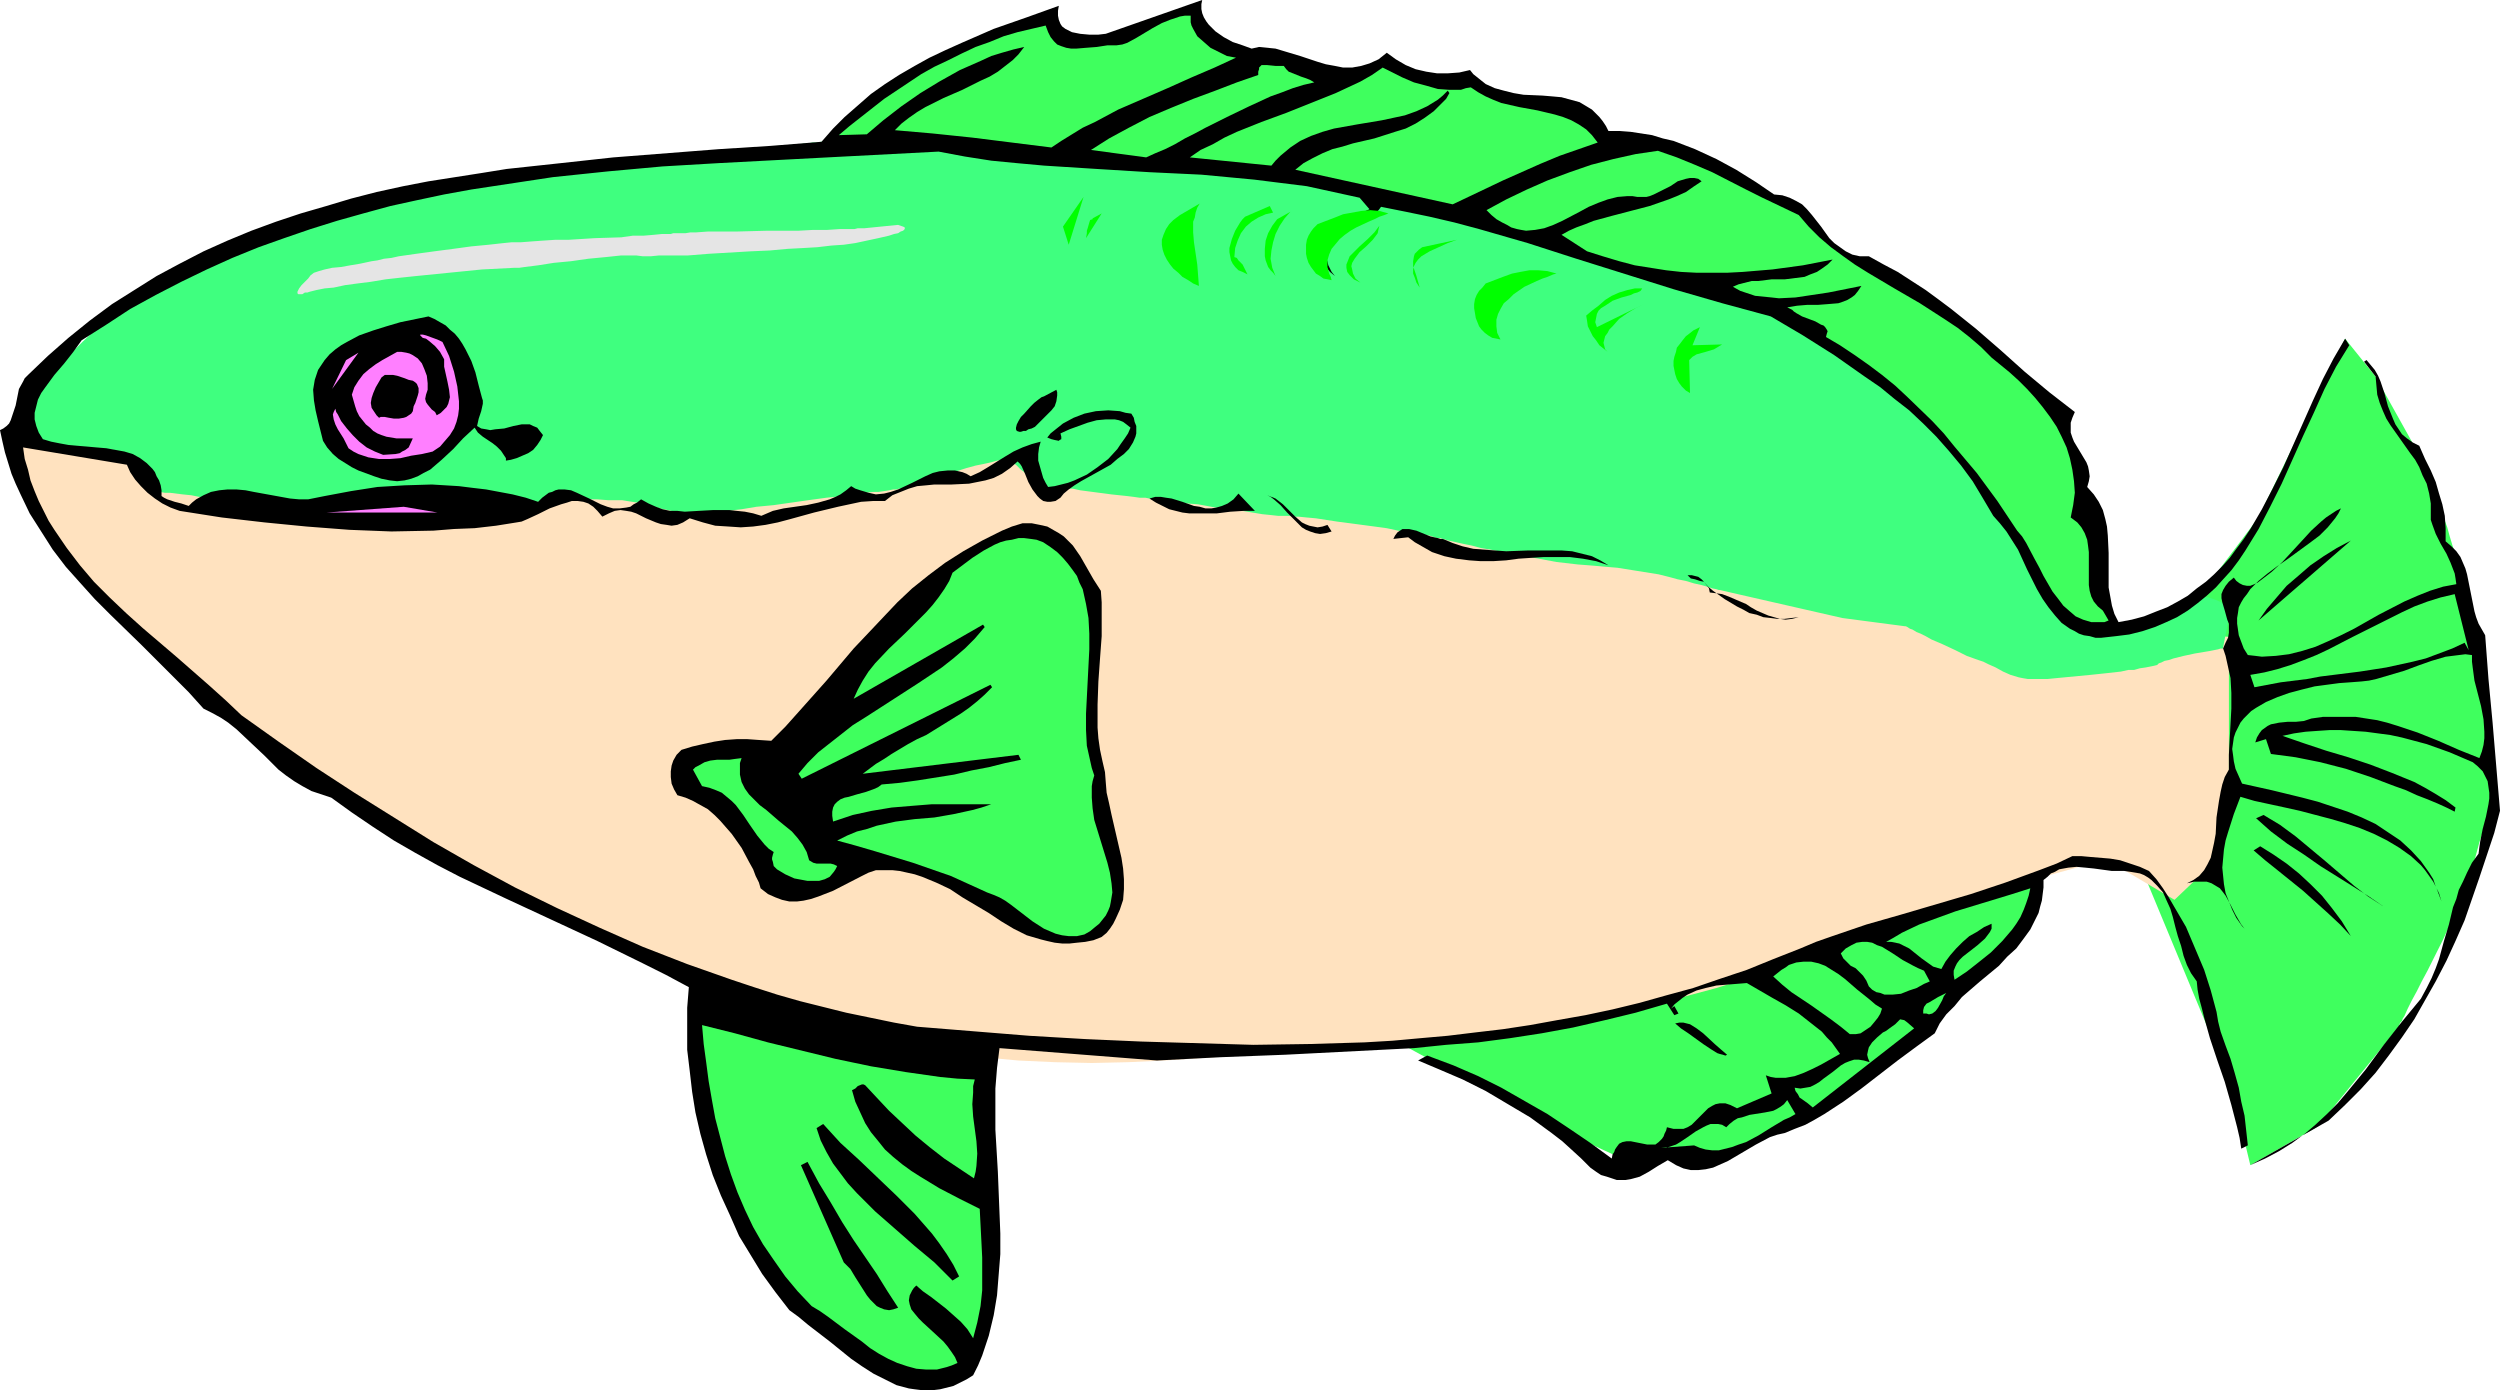 <?xml version="1.0" encoding="UTF-8" standalone="no"?>
<svg
   version="1.0"
   width="129.724mm"
   height="72.133mm"
   id="svg50"
   sodipodi:docname="Fish 049.wmf"
   xmlns:inkscape="http://www.inkscape.org/namespaces/inkscape"
   xmlns:sodipodi="http://sodipodi.sourceforge.net/DTD/sodipodi-0.dtd"
   xmlns="http://www.w3.org/2000/svg"
   xmlns:svg="http://www.w3.org/2000/svg">
  <sodipodi:namedview
     id="namedview50"
     pagecolor="#ffffff"
     bordercolor="#000000"
     borderopacity="0.25"
     inkscape:showpageshadow="2"
     inkscape:pageopacity="0.0"
     inkscape:pagecheckerboard="0"
     inkscape:deskcolor="#d1d1d1"
     inkscape:document-units="mm" />
  <defs
     id="defs1">
    <pattern
       id="WMFhbasepattern"
       patternUnits="userSpaceOnUse"
       width="6"
       height="6"
       x="0"
       y="0" />
  </defs>
  <path
     style="fill:#3fff5e;fill-opacity:1;fill-rule:evenodd;stroke:none"
     d="m 345.339,190.857 21.17,14.06 -20.523,16.161 -26.826,6.626 -14.382,-6.626 -30.542,-16.645 31.512,-15.353 z"
     id="path1" />
  <path
     style="fill:#3fff5e;fill-opacity:1;fill-rule:evenodd;stroke:none"
     d="m 441.329,228.512 -3.878,-16.161 -18.261,-43.957 6.464,-42.179 5.818,-9.535 11.474,-15.191 16.968,-35.069 5.979,7.434 9.373,16.807 v 0.162 h 0.162 v 0.323 l 0.162,0.323 0.323,0.808 0.485,1.131 0.485,1.454 0.485,1.616 1.293,3.394 1.293,3.555 0.485,1.778 0.485,1.616 0.485,1.454 0.323,1.293 0.162,0.97 v 0.808 0.808 l 0.162,0.808 0.323,1.131 0.323,1.293 0.323,1.454 0.485,1.616 0.97,3.232 1.131,3.232 0.485,1.616 0.323,1.616 0.323,1.293 0.323,1.293 0.162,1.131 v 0.97 0.97 l 0.162,1.293 v 1.293 l 0.162,1.778 0.323,3.555 0.323,3.555 0.162,1.778 0.162,1.778 0.162,1.616 0.162,1.293 0.162,1.131 0.162,0.97 v 0.485 0.162 0.162 0.162 0.162 l -0.323,0.97 -0.162,0.485 -0.323,1.293 -0.485,1.778 -0.485,1.778 -0.485,1.939 -0.646,1.939 -1.131,4.202 -0.646,1.939 -0.485,1.778 -0.485,1.616 -0.485,1.293 -0.162,0.485 -0.162,0.485 -0.162,0.485 -0.162,0.323 -0.162,0.323 -0.162,0.323 -0.162,0.485 -0.323,0.485 -0.646,1.454 -0.97,1.616 -0.808,1.778 -0.97,1.939 -2.101,4.202 -1.131,2.101 -0.97,1.939 -0.97,1.778 -0.808,1.616 -0.646,1.454 -0.323,0.485 -0.162,0.485 -0.323,0.323 -0.162,0.323 v 0.162 0.162 l -15.998,19.716 z"
     id="path2" />
  <path
     style="fill:#ffe2bf;fill-opacity:1;fill-rule:evenodd;stroke:none"
     d="m 437.128,124.922 v 28.928 l -3.878,16.161 -6.787,6.464 -13.413,-7.919 -23.432,6.464 v 0 h -0.162 l -0.162,0.162 h -0.323 l -0.323,0.323 -0.646,0.162 -0.485,0.162 -0.646,0.323 -1.454,0.646 -1.939,0.646 -1.939,0.808 -2.424,0.97 -2.586,0.97 -2.747,0.97 -3.07,1.131 -3.232,1.293 -3.394,1.131 -3.555,1.293 -3.717,1.293 -3.717,1.293 -4.04,1.293 -4.04,1.293 -8.403,2.586 -8.403,2.262 -8.726,2.263 -4.202,0.97 -4.363,0.97 -4.202,0.808 -4.202,0.646 -4.04,0.646 -4.04,0.485 -3.878,0.323 -3.717,0.323 -7.434,0.323 -7.272,0.485 -14.706,1.293 -7.272,0.646 -7.272,0.808 -7.272,0.485 -7.272,0.485 -7.11,0.323 -7.11,0.162 -7.272,-0.162 -7.11,-0.323 -6.949,-0.646 -3.555,-0.485 -3.555,-0.646 -3.394,-0.646 -3.555,-0.808 -3.555,-0.808 -3.394,-0.97 -3.555,-1.131 -3.717,-1.131 -3.878,-1.293 -4.04,-1.454 -4.202,-1.454 -4.202,-1.454 -4.363,-1.778 -4.363,-1.616 -9.05,-3.717 -9.05,-3.879 -9.373,-4.04 -9.211,-4.202 -9.05,-4.525 -8.726,-4.363 -4.363,-2.424 -4.202,-2.262 -4.04,-2.263 -3.878,-2.424 -3.878,-2.262 -3.717,-2.424 -3.394,-2.263 -3.232,-2.262 -3.232,-2.262 -2.909,-2.263 -2.586,-2.262 -2.424,-2.262 -2.262,-2.101 -2.262,-2.101 -2.101,-1.939 -2.101,-2.101 -1.939,-1.778 -1.778,-1.778 -1.778,-1.778 -1.616,-1.616 -1.616,-1.778 -1.616,-1.616 -1.454,-1.454 -1.293,-1.454 -2.586,-2.747 -2.262,-2.586 -2.101,-2.424 -1.778,-2.263 -1.616,-2.101 L 9.534,103.751 8.403,101.974 7.272,100.196 6.302,98.58 5.494,96.964 4.848,95.348 4.363,93.893 4.04,92.439 3.717,91.146 3.555,89.853 3.394,88.56 3.232,87.429 3.394,86.46 v -0.97 l 0.162,-0.97 v -0.646 l 0.162,-0.646 0.162,-0.485 v -0.323 l 0.162,-0.323 v 0 L 34.098,77.894 276.336,77.086 l 105.686,37.331 20.523,12.767 26.987,-3.232 z"
     id="path3" />
  <path
     style="fill:#3fff7f;fill-opacity:1;fill-rule:evenodd;stroke:none"
     d="m 6.626,86.783 15.675,1.454 7.434,7.919 v 0 l 0.323,0.162 h 0.646 l 0.646,0.162 0.97,0.162 h 0.97 l 1.293,0.162 1.293,0.162 1.616,0.162 1.616,0.323 3.394,0.323 3.717,0.485 3.878,0.485 7.757,0.97 3.717,0.323 3.394,0.323 1.454,0.162 1.616,0.162 h 1.293 l 1.131,0.162 h 0.97 0.808 0.808 0.485 l 0.323,-0.162 h 0.646 0.646 l 0.646,-0.162 h 1.778 l 1.939,-0.162 2.262,-0.162 2.424,-0.162 5.171,-0.323 5.171,-0.323 2.424,-0.162 2.262,-0.162 2.101,-0.162 1.778,-0.162 1.454,-0.162 0.485,-0.162 h 0.485 l 1.778,-0.323 1.939,-0.162 1.939,-0.162 2.101,0.162 h 3.878 l 2.101,0.162 h 1.778 0.97 l 0.97,0.162 2.101,0.323 2.101,0.485 2.262,0.646 2.262,0.485 2.262,0.485 1.939,0.323 h 0.808 l 0.808,-0.162 h 0.485 l 0.646,-0.162 h 0.808 l 0.808,-0.162 1.131,-0.162 1.293,-0.162 1.293,-0.162 1.454,-0.162 2.909,-0.485 3.394,-0.323 6.787,-0.97 3.555,-0.485 3.232,-0.323 3.07,-0.323 1.454,-0.323 1.293,-0.162 h 1.131 l 1.131,-0.162 0.97,-0.162 0.808,-0.162 h 0.646 l 0.485,-0.162 h 0.323 v 0 h 0.162 0.162 l 0.162,-0.162 h 0.323 l 0.97,-0.323 1.131,-0.485 1.454,-0.323 1.454,-0.485 3.555,-1.131 3.555,-1.131 1.778,-0.485 1.616,-0.323 1.454,-0.323 1.131,-0.323 0.97,-0.162 h 0.646 l 0.485,0.162 0.485,0.162 1.131,0.646 0.97,0.97 1.293,0.97 0.97,0.808 1.131,0.97 1.131,0.485 0.485,0.162 h 0.323 0.646 0.808 l 0.97,0.162 1.131,0.162 h 1.293 l 1.454,0.323 6.141,0.808 3.07,0.323 1.293,0.162 1.131,0.162 h 1.131 l 0.808,0.162 h 0.485 0.485 l 1.293,0.162 1.454,0.162 1.778,0.323 1.939,0.323 2.101,0.162 4.363,0.808 4.363,0.485 1.939,0.323 1.939,0.323 1.616,0.162 1.454,0.162 h 1.131 0.808 0.97 l 0.485,0.162 h 0.646 l 1.616,0.162 1.778,0.162 2.101,0.323 2.101,0.323 4.848,0.646 4.848,0.646 2.262,0.485 2.262,0.323 2.101,0.323 1.778,0.323 1.454,0.485 h 0.646 l 0.485,0.162 1.131,0.323 1.454,0.323 1.454,0.323 1.616,0.323 1.778,0.485 1.939,0.323 4.202,0.808 4.363,0.808 4.363,0.808 4.202,0.485 2.101,0.162 1.939,0.162 1.778,0.162 1.939,0.162 4.04,0.646 4.04,0.646 1.939,0.485 1.778,0.485 1.616,0.323 1.616,0.485 1.454,0.323 1.131,0.323 0.97,0.323 0.808,0.162 0.485,0.162 h 0.162 l 24.078,5.495 12.282,1.616 h 0.162 l 0.323,0.162 0.485,0.323 0.485,0.162 0.808,0.485 0.808,0.323 0.97,0.485 1.131,0.646 2.262,0.97 2.424,1.131 2.262,1.131 2.262,0.808 0.97,0.323 0.97,0.485 1.454,0.646 1.454,0.808 1.454,0.646 1.616,0.485 0.808,0.162 0.97,0.162 h 1.293 1.131 1.454 l 1.616,-0.162 6.787,-0.646 3.07,-0.323 2.909,-0.323 1.454,-0.323 h 1.131 l 1.131,-0.323 1.131,-0.162 0.808,-0.162 0.808,-0.162 0.646,-0.162 0.323,-0.323 0.485,-0.162 0.646,-0.323 0.808,-0.162 0.97,-0.323 1.939,-0.485 2.262,-0.485 1.939,-0.323 0.97,-0.162 0.808,-0.162 0.808,-0.162 0.485,-0.162 h 0.323 0.162 v -0.162 l 1.454,-7.596 v 0 l -0.162,-0.162 -0.323,-0.162 -0.323,-0.323 -0.97,-0.646 -1.131,-0.485 -1.454,-0.485 -1.454,-0.162 h -0.808 -0.808 l -0.808,0.162 -0.646,0.485 -0.808,0.323 -1.131,0.485 -1.131,0.646 -1.131,0.485 -2.747,1.131 -3.07,0.97 -3.07,0.808 -1.293,0.323 -1.454,0.162 h -1.293 l -1.131,-0.162 -1.131,-0.323 -0.808,-0.323 -0.485,-0.323 -0.485,-0.485 -0.485,-0.646 -0.646,-0.646 -0.646,-0.808 -0.646,-0.808 -1.454,-1.939 -1.616,-2.262 -1.778,-2.424 -3.394,-5.01 -1.616,-2.586 -1.616,-2.586 -1.454,-2.262 -1.454,-2.262 -0.485,-0.97 -0.646,-0.808 -0.485,-0.808 -0.323,-0.808 -0.485,-0.646 -0.323,-0.485 -0.162,-0.323 -0.162,-0.162 -0.162,-0.323 -0.485,-0.646 -0.646,-0.646 -0.646,-0.97 -0.97,-1.131 -1.131,-1.293 -1.131,-1.293 -1.293,-1.616 -1.454,-1.778 -1.616,-1.778 -1.616,-1.778 -1.778,-1.939 -3.555,-4.202 -3.717,-4.202 -3.878,-4.202 -3.878,-4.202 -3.717,-3.717 -1.778,-1.939 -1.778,-1.616 -1.454,-1.778 -1.616,-1.454 -1.454,-1.293 -1.293,-1.131 -1.293,-0.97 -0.97,-0.97 -0.97,-0.485 -0.646,-0.485 -0.485,-0.162 -0.808,-0.162 -0.808,-0.162 -1.131,-0.162 -1.293,-0.162 -1.616,-0.323 -1.778,-0.162 -1.939,-0.323 -2.101,-0.162 -2.262,-0.323 -2.586,-0.162 -2.586,-0.323 -2.747,-0.323 -2.909,-0.323 -3.07,-0.323 -3.232,-0.323 -3.394,-0.323 -3.232,-0.162 -3.555,-0.485 -3.717,-0.323 -7.434,-0.646 -7.918,-0.646 -7.918,-0.646 -8.242,-0.808 -16.645,-1.454 -16.483,-1.293 -8.08,-0.646 -7.918,-0.646 -7.595,-0.646 -3.717,-0.323 -3.555,-0.323 -3.555,-0.323 -3.394,-0.162 -3.232,-0.323 -3.232,-0.162 -2.909,-0.323 -2.909,-0.323 -2.747,-0.162 -2.586,-0.162 -2.424,-0.162 -2.262,-0.162 -2.101,-0.162 -1.778,-0.162 -1.778,-0.162 -1.454,-0.162 h -1.293 l -1.131,-0.162 h -0.808 -0.646 l -0.323,-0.162 h -0.162 -0.162 l -0.323,0.162 h -0.323 -0.97 l -1.131,0.162 -1.616,0.162 -1.778,0.162 -2.101,0.162 -2.424,0.323 -2.424,0.162 -2.747,0.323 -3.07,0.323 -2.909,0.323 -3.232,0.323 -3.232,0.323 -6.787,0.646 -13.574,1.454 -6.464,0.646 -3.07,0.323 -3.07,0.323 -2.747,0.323 -2.586,0.323 -2.424,0.323 -2.262,0.323 -1.939,0.162 -1.616,0.323 -1.454,0.162 -0.97,0.162 -0.97,0.323 -1.131,0.162 -1.293,0.485 -1.454,0.323 -1.454,0.485 -1.616,0.485 -1.778,0.646 -1.778,0.485 -4.04,1.293 -4.04,1.454 -8.726,3.071 -4.202,1.616 -4.202,1.616 -4.04,1.616 -1.939,0.646 -1.778,0.808 -1.616,0.646 -1.616,0.646 -1.454,0.646 -1.293,0.646 -1.293,0.485 -1.131,0.485 -0.808,0.485 -0.646,0.323 -1.454,0.97 -1.616,0.97 -1.616,1.293 -1.616,1.293 -1.778,1.616 -1.778,1.616 -3.394,3.232 -3.394,3.394 -1.454,1.616 -1.454,1.454 -1.131,1.454 -1.131,1.131 -0.808,1.131 -0.646,0.97 -0.323,0.808 -0.485,0.808 -0.162,0.808 -0.162,0.646 v 1.454 l 0.323,1.293 0.485,1.131 0.323,0.808 0.162,0.323 0.323,0.162 v 0.162 z"
     id="path4" />
  <path
     style="fill:#000000;fill-opacity:1;fill-rule:evenodd;stroke:none"
     d="m 0,84.359 0.646,-0.323 0.646,-0.485 0.485,-0.485 0.323,-0.646 0.485,-1.454 0.485,-1.454 0.323,-1.616 0.323,-1.616 0.808,-1.454 0.323,-0.646 0.646,-0.646 3.878,-3.717 4.04,-3.555 4.202,-3.394 4.363,-3.232 4.363,-2.747 4.363,-2.747 4.525,-2.424 4.686,-2.424 4.686,-2.101 4.686,-1.939 4.848,-1.778 4.848,-1.616 5.01,-1.454 4.848,-1.454 5.01,-1.293 5.171,-1.131 5.01,-0.97 5.171,-0.808 5.171,-0.808 5.01,-0.808 10.504,-1.131 10.342,-1.131 10.342,-0.808 10.342,-0.808 10.181,-0.646 10.019,-0.808 2.262,-2.586 2.262,-2.262 2.586,-2.262 2.586,-2.262 2.747,-1.939 2.747,-1.778 3.07,-1.778 2.909,-1.616 3.07,-1.454 3.232,-1.454 6.302,-2.747 6.464,-2.262 6.302,-2.262 -0.162,0.97 v 0.97 l 0.162,0.808 0.323,0.808 0.323,0.485 0.646,0.485 0.646,0.323 0.646,0.323 1.616,0.323 1.778,0.162 h 1.778 L 216.867,6.626 235.774,0 235.613,0.808 V 1.778 l 0.162,0.808 0.323,0.808 0.485,0.808 0.485,0.646 0.646,0.646 0.646,0.646 1.616,1.131 1.778,0.97 1.939,0.646 1.778,0.646 1.454,-0.323 1.616,0.162 1.616,0.162 1.616,0.485 3.232,0.97 3.394,1.131 1.616,0.485 1.778,0.323 1.616,0.323 h 1.778 l 1.778,-0.323 1.616,-0.485 1.778,-0.808 0.808,-0.646 0.808,-0.646 1.778,1.293 1.939,1.131 1.939,0.808 2.101,0.485 2.101,0.323 h 2.101 l 2.262,-0.162 2.101,-0.485 0.646,0.808 1.616,1.293 0.808,0.646 1.778,0.808 1.778,0.485 1.939,0.485 1.939,0.323 3.717,0.162 1.939,0.162 1.778,0.162 1.778,0.485 1.778,0.485 1.616,0.97 0.808,0.485 0.646,0.646 0.808,0.808 0.646,0.808 0.646,0.97 0.485,0.97 h 2.262 l 2.101,0.162 2.101,0.323 2.101,0.323 2.101,0.646 2.101,0.485 2.101,0.808 2.101,0.808 4.202,1.939 3.878,2.101 3.878,2.424 3.555,2.424 1.616,0.162 1.454,0.485 1.293,0.646 1.131,0.646 0.97,0.97 0.97,1.131 1.778,2.262 1.616,2.262 0.97,0.97 1.131,0.808 1.131,0.808 1.293,0.646 1.454,0.323 h 0.97 0.808 l 2.909,1.616 2.747,1.454 2.747,1.778 2.747,1.778 2.424,1.778 2.586,1.939 4.848,3.879 4.848,4.202 4.686,4.202 4.848,4.04 5.01,3.879 -0.485,1.131 -0.323,0.97 v 1.131 0.808 l 0.323,0.97 0.323,0.808 0.97,1.616 0.97,1.616 0.485,0.808 0.323,0.808 0.162,0.808 0.162,1.131 -0.162,0.97 -0.323,1.131 1.293,1.454 0.97,1.454 0.808,1.616 0.485,1.778 0.323,1.454 0.162,1.778 0.162,3.394 v 3.394 3.394 l 0.323,1.778 0.323,1.778 0.485,1.616 0.808,1.616 2.586,-0.485 2.424,-0.646 2.424,-0.97 2.101,-0.808 2.101,-1.131 1.939,-1.131 1.778,-1.454 1.778,-1.293 1.616,-1.454 1.616,-1.616 1.454,-1.616 1.293,-1.778 1.454,-1.939 1.293,-1.939 2.262,-3.879 2.101,-4.04 2.101,-4.202 3.878,-8.727 1.939,-4.363 1.939,-4.202 2.101,-4.04 2.262,-3.879 0.808,1.293 v 0 l -2.586,4.202 -2.262,4.363 -2.101,4.687 -2.101,4.525 -4.202,9.373 -2.262,4.525 -2.262,4.363 -2.586,4.202 -1.293,1.939 -1.454,1.939 -1.616,1.778 -1.454,1.616 -1.778,1.616 -1.778,1.454 -1.939,1.454 -2.101,1.293 -2.101,0.97 -2.262,0.97 -2.424,0.808 -2.586,0.646 -2.586,0.323 -2.909,0.323 h -1.131 l -1.131,-0.323 -1.131,-0.162 -0.97,-0.323 -0.808,-0.485 -0.97,-0.485 -1.616,-1.131 -1.293,-1.454 -1.293,-1.616 -1.131,-1.616 -1.131,-1.939 -1.939,-3.879 -1.778,-3.879 -1.131,-1.778 -1.131,-1.778 -1.293,-1.616 -1.293,-1.454 -2.101,-3.555 -1.939,-3.232 -2.262,-3.071 -2.424,-2.909 -2.424,-2.747 -2.586,-2.586 -2.747,-2.586 -2.909,-2.262 -2.747,-2.262 -3.07,-2.101 -5.979,-4.202 -6.141,-3.879 -6.302,-3.717 -9.534,-2.586 -9.534,-2.747 -19.069,-5.979 -9.534,-3.071 -9.534,-2.747 -4.848,-1.293 -4.848,-1.131 -4.686,-0.97 -4.848,-0.97 -0.485,0.646 -0.646,0.646 -0.808,0.485 -0.97,0.646 -2.262,1.293 -2.262,1.454 -0.97,0.808 -0.97,0.646 -0.646,0.97 -0.485,0.97 -0.162,1.131 v 0.485 l 0.162,0.646 0.162,0.646 0.323,0.646 0.323,0.646 0.646,0.808 -0.97,-0.808 -0.646,-0.808 -0.485,-1.131 -0.162,-1.131 v -1.293 l 0.323,-1.131 0.485,-0.97 0.485,-0.485 0.485,-0.485 1.131,-0.323 0.97,-0.646 3.07,-2.909 0.97,-0.485 1.131,-0.485 -1.939,-2.262 -5.171,-1.131 -5.171,-1.131 -5.171,-0.646 -5.171,-0.646 -5.171,-0.485 -5.171,-0.485 -10.181,-0.485 -10.504,-0.646 -10.181,-0.646 -5.333,-0.485 -5.01,-0.485 -5.171,-0.808 -5.171,-0.97 -21.654,1.131 -21.493,1.131 -10.989,0.646 -10.666,0.97 -10.827,1.131 -5.333,0.808 -5.333,0.808 -5.333,0.808 -5.333,0.97 -5.333,1.131 -5.171,1.131 -5.333,1.454 -5.171,1.454 -5.171,1.616 -5.171,1.778 -5.01,1.778 -5.171,2.101 -5.01,2.262 -5.01,2.424 -5.01,2.586 -5.01,2.747 -4.686,3.071 -4.848,3.071 -0.808,1.131 -0.808,1.131 -1.778,2.262 -1.939,2.262 -1.778,2.424 -0.808,1.131 -0.646,1.293 -0.323,1.293 -0.323,1.293 v 1.293 l 0.323,1.293 0.485,1.293 0.808,1.293 1.616,0.485 1.616,0.323 1.778,0.323 1.778,0.162 1.939,0.162 1.778,0.162 1.939,0.162 1.778,0.323 1.778,0.323 1.616,0.485 1.454,0.808 1.293,0.97 1.131,1.131 0.485,0.646 0.323,0.808 0.485,0.808 0.323,0.97 0.162,0.97 v 1.131 l 0.485,0.323 0.646,0.323 1.454,0.485 1.293,0.323 1.454,0.485 0.646,-0.646 0.808,-0.646 1.454,-0.808 1.454,-0.646 1.616,-0.323 1.616,-0.162 h 1.778 l 1.778,0.162 1.616,0.323 3.555,0.646 3.555,0.646 1.778,0.162 h 1.778 l 1.616,-0.323 1.616,-0.323 5.171,-0.97 5.171,-0.808 5.333,-0.323 5.333,-0.162 5.333,0.323 2.586,0.323 2.747,0.323 2.586,0.485 2.586,0.485 2.586,0.646 2.424,0.808 0.808,-0.808 0.646,-0.485 0.646,-0.485 0.646,-0.162 0.646,-0.323 0.646,-0.162 h 1.131 l 1.293,0.162 1.131,0.485 2.424,1.131 2.262,1.131 1.293,0.485 1.131,0.323 h 1.293 l 1.293,-0.162 0.808,-0.162 0.646,-0.485 0.646,-0.323 0.808,-0.646 1.454,0.808 1.454,0.646 1.293,0.485 1.454,0.323 h 1.454 l 1.454,0.162 2.747,-0.162 2.909,-0.162 h 3.07 l 1.454,0.162 1.616,0.162 1.616,0.323 1.616,0.485 1.131,-0.485 1.131,-0.485 2.101,-0.485 2.262,-0.323 2.262,-0.323 2.262,-0.485 2.262,-0.646 1.131,-0.485 0.97,-0.485 1.131,-0.808 0.97,-0.808 0.808,0.485 0.97,0.323 1.616,0.485 1.454,0.323 1.616,-0.162 1.293,-0.323 1.454,-0.485 2.747,-1.293 2.586,-1.293 1.454,-0.646 1.293,-0.323 1.616,-0.162 h 1.454 l 1.454,0.323 0.808,0.323 0.808,0.485 1.778,-0.808 1.616,-0.97 3.394,-2.101 1.616,-0.97 1.778,-0.808 1.778,-0.646 1.778,-0.485 -0.323,1.131 -0.162,1.293 v 1.293 l 0.323,1.131 0.323,1.131 0.323,1.131 0.485,0.97 0.485,0.808 1.293,-0.162 1.293,-0.323 1.293,-0.323 1.293,-0.485 2.424,-1.131 2.101,-1.454 2.101,-1.616 1.778,-1.939 0.646,-0.97 0.808,-1.131 0.646,-0.97 0.485,-1.131 -0.808,-0.646 -0.646,-0.485 -0.808,-0.323 -0.808,-0.162 h -0.97 -0.808 l -1.778,0.162 -1.778,0.485 -1.778,0.646 -1.778,0.646 -1.778,0.808 0.162,0.646 v 0.485 l -0.323,0.162 -0.162,0.162 -0.808,-0.162 -0.646,-0.162 -0.808,-0.323 0.646,-0.808 0.808,-0.646 0.808,-0.646 0.808,-0.646 2.101,-1.131 2.101,-0.808 2.262,-0.485 2.424,-0.162 2.262,0.162 1.131,0.323 1.131,0.162 0.485,0.808 0.162,0.808 0.323,0.808 v 0.646 0.808 l -0.162,0.646 -0.485,1.131 -0.808,1.293 -0.97,0.97 -1.293,0.97 -1.293,1.131 -2.909,1.616 -2.909,1.616 -1.293,0.808 -1.131,0.808 -0.97,0.808 -0.646,0.808 -0.97,0.646 -0.97,0.162 h -0.646 l -0.808,-0.162 -0.646,-0.485 -0.485,-0.485 -0.485,-0.646 -0.485,-0.646 -0.808,-1.454 -0.646,-1.616 -0.646,-1.454 -0.323,-0.485 -0.485,-0.485 -1.454,1.293 -1.616,1.131 -1.616,0.808 -1.616,0.485 -1.616,0.323 -1.616,0.323 -3.394,0.162 h -3.394 l -1.616,0.162 -1.778,0.162 -1.616,0.485 -1.616,0.646 -1.616,0.646 -1.454,1.131 h -2.262 l -2.424,0.162 -2.262,0.485 -2.262,0.485 -4.686,1.131 -4.686,1.293 -2.424,0.646 -2.424,0.485 -2.424,0.323 -2.424,0.162 -2.424,-0.162 -2.586,-0.162 -2.424,-0.646 -2.586,-0.808 -1.293,0.808 -1.131,0.485 -1.131,0.162 -0.97,-0.162 -1.131,-0.162 -0.97,-0.323 -1.939,-0.808 -1.939,-0.97 -0.97,-0.323 -0.97,-0.162 -1.131,-0.162 -1.131,0.162 -1.131,0.485 -1.293,0.646 -0.97,-1.131 -0.808,-0.808 -0.97,-0.646 -0.97,-0.323 -1.131,-0.162 h -1.131 l -0.97,0.323 -1.131,0.323 -2.262,0.808 -2.262,1.131 -2.101,0.97 -1.131,0.485 -0.97,0.162 -4.04,0.646 -4.202,0.485 -4.04,0.162 -4.04,0.323 -8.242,0.162 -8.242,-0.323 -8.403,-0.646 -8.242,-0.808 -8.403,-0.97 -8.242,-1.293 -1.778,-0.646 -1.616,-0.808 -1.454,-0.97 -1.454,-1.131 -1.293,-1.293 -1.131,-1.293 -0.97,-1.454 -0.646,-1.454 -20.362,-3.394 0.323,2.262 0.646,2.101 0.485,2.101 0.808,2.101 0.808,1.939 0.97,1.939 0.97,1.939 1.131,1.778 2.424,3.555 2.586,3.394 2.747,3.232 3.07,3.071 3.232,3.071 3.232,2.909 6.626,5.656 6.464,5.656 3.232,2.909 3.07,2.909 7.272,5.171 7.434,5.171 7.434,4.848 7.757,4.848 7.757,4.848 7.918,4.525 8.08,4.363 8.242,4.04 8.403,3.879 8.403,3.717 8.726,3.394 8.726,3.071 4.363,1.454 4.525,1.454 4.525,1.293 9.05,2.262 4.686,0.97 4.686,0.97 4.525,0.808 21.978,1.778 10.989,0.646 10.989,0.485 10.989,0.323 10.989,0.323 10.989,-0.162 10.827,-0.323 5.494,-0.323 5.333,-0.485 5.494,-0.485 5.333,-0.646 5.494,-0.646 5.333,-0.808 5.333,-0.97 5.494,-0.97 5.333,-1.131 5.333,-1.293 5.171,-1.454 5.333,-1.454 5.171,-1.778 5.333,-1.778 5.171,-2.101 5.333,-2.101 3.07,-1.293 3.232,-1.131 6.626,-2.263 6.787,-1.939 13.736,-4.04 6.787,-2.263 6.626,-2.424 3.394,-1.293 3.07,-1.454 h 1.778 l 1.778,0.162 1.939,0.162 1.939,0.162 1.939,0.323 1.939,0.646 1.939,0.646 1.778,0.808 1.454,1.616 1.293,1.778 1.131,1.778 1.131,1.939 2.262,3.879 1.778,4.202 1.778,4.202 1.293,4.04 1.131,4.202 0.323,1.939 0.485,1.939 0.97,2.747 0.97,2.586 0.808,2.747 0.808,2.909 0.485,2.747 0.646,2.747 0.323,2.909 0.323,2.909 -1.293,0.646 -0.323,-2.101 -0.485,-2.101 -1.131,-4.363 -1.293,-4.525 -1.454,-4.202 -1.454,-4.363 -1.131,-4.04 -0.485,-1.939 -0.485,-1.778 -0.323,-1.778 -0.162,-1.616 -1.131,-1.616 -0.808,-1.616 -0.646,-1.778 -0.485,-1.939 -0.646,-1.939 -0.485,-1.778 -0.485,-1.939 -0.485,-1.616 -0.808,-1.778 -0.646,-1.454 -1.131,-1.293 -1.131,-1.131 -0.646,-0.485 -0.808,-0.485 -0.808,-0.323 -0.97,-0.162 -0.97,-0.162 -1.131,-0.162 h -1.131 -1.293 l -3.555,-0.485 -1.616,-0.162 -1.778,-0.162 -1.616,0.162 -1.778,0.323 -0.808,0.485 -0.808,0.323 -0.646,0.646 -0.808,0.646 v 1.454 l -0.162,1.293 -0.162,1.293 -0.323,1.131 -0.323,1.293 -0.485,0.97 -1.131,2.262 -1.293,1.778 -1.454,1.939 -1.778,1.616 -1.616,1.778 -3.717,3.071 -3.555,3.071 -1.454,1.778 -1.616,1.616 -1.293,1.778 -0.97,1.939 -3.555,2.586 -3.717,2.747 -7.11,5.495 -3.555,2.586 -3.717,2.424 -1.939,1.131 -1.778,0.97 -2.101,0.808 -1.939,0.808 -1.454,0.323 -1.454,0.485 -2.747,1.454 -2.747,1.616 -2.747,1.616 -1.454,0.646 -1.454,0.646 -1.454,0.323 -1.454,0.162 h -1.454 l -1.454,-0.323 -1.454,-0.646 -0.808,-0.485 -0.808,-0.485 -1.939,1.131 -1.778,1.131 -1.778,0.97 -1.778,0.485 -0.97,0.162 h -0.808 -0.97 l -0.97,-0.323 -0.97,-0.323 -1.131,-0.323 -0.97,-0.646 -1.131,-0.808 -1.778,-1.778 -1.939,-1.778 -1.778,-1.616 -2.101,-1.616 -4.202,-3.071 -4.363,-2.586 -4.363,-2.586 -4.525,-2.262 -4.525,-1.939 -4.202,-1.778 1.778,-0.97 5.171,1.939 4.848,2.101 4.525,2.263 4.525,2.586 4.525,2.586 4.363,2.909 4.04,2.747 4.202,3.071 0.162,-0.808 0.323,-0.485 0.162,-0.485 0.323,-0.485 0.485,-0.646 0.646,-0.323 0.808,-0.162 h 0.808 l 1.616,0.323 1.616,0.323 h 0.808 0.808 l 0.646,-0.485 0.646,-0.646 0.323,-0.485 0.162,-0.485 0.323,-0.646 0.162,-0.646 1.293,0.323 h 0.97 0.97 l 0.808,-0.323 0.808,-0.485 0.646,-0.646 1.293,-1.293 1.293,-1.293 0.808,-0.485 0.646,-0.323 0.808,-0.162 h 1.131 l 0.97,0.323 0.646,0.323 0.646,0.323 6.787,-2.909 -1.131,-3.555 0.97,0.323 0.97,0.162 h 0.97 0.97 l 1.778,-0.323 1.778,-0.646 1.778,-0.808 1.616,-0.808 3.717,-2.101 -0.808,-1.131 -0.808,-1.131 -0.97,-0.97 -0.97,-1.131 -2.262,-1.778 -2.262,-1.778 -2.586,-1.616 -2.586,-1.454 -5.01,-2.909 -4.04,0.323 -1.939,0.162 -2.101,0.485 -1.778,0.485 -1.778,0.808 -0.97,0.646 -0.808,0.646 -0.808,0.646 -0.646,0.808 0.646,-0.485 0.808,1.454 -0.808,0.323 -1.454,-2.262 -6.141,1.778 -5.979,1.454 -6.302,1.454 -6.141,1.131 -6.302,0.97 -6.141,0.808 -6.302,0.485 -6.302,0.646 -12.605,0.646 -12.605,0.646 -12.605,0.485 -12.605,0.646 -30.866,-2.424 -0.485,3.879 -0.323,4.04 v 4.04 4.04 l 0.485,8.242 0.162,4.04 0.162,4.04 0.162,4.04 v 4.04 l -0.323,4.04 -0.323,4.04 -0.646,3.879 -0.97,4.04 -0.646,1.939 -0.646,1.939 -0.808,1.939 -0.97,1.939 -1.293,0.808 -1.293,0.646 -1.293,0.646 -1.293,0.323 -1.293,0.323 -1.293,0.162 h -1.131 -1.293 l -1.293,-0.162 -1.131,-0.162 -2.424,-0.646 -2.262,-1.131 -2.262,-1.131 -2.262,-1.454 -2.101,-1.454 -4.202,-3.394 -4.202,-3.232 -1.939,-1.616 -1.778,-1.293 -2.747,-3.555 -2.586,-3.555 -2.262,-3.717 -2.262,-3.717 -1.778,-4.04 -1.778,-3.879 -1.616,-4.04 -1.293,-4.04 -1.131,-4.04 -0.97,-4.202 -0.646,-4.04 -0.485,-4.202 -0.485,-4.04 v -4.202 -4.04 l 0.323,-4.04 -4.525,-2.424 -4.525,-2.262 -8.888,-4.363 -9.05,-4.202 -4.525,-2.101 -4.525,-2.101 -8.888,-4.202 -4.363,-2.263 -4.363,-2.424 -4.202,-2.424 -4.202,-2.747 -4.04,-2.747 -4.04,-2.909 -1.939,-0.646 -1.939,-0.646 -1.778,-0.97 -1.616,-0.97 -1.616,-1.131 -1.454,-1.131 -2.747,-2.747 -2.747,-2.586 -2.747,-2.586 -1.616,-1.293 -1.454,-0.97 -1.778,-0.97 -1.616,-0.808 -2.909,-3.232 -3.07,-3.071 -6.141,-6.141 -6.141,-5.979 -3.07,-3.071 -2.909,-3.232 -2.747,-3.071 -2.586,-3.394 L 8.08,104.236 5.818,100.681 4.04,96.964 3.07,94.863 2.262,92.924 1.616,90.823 0.97,88.722 0.485,86.621 Z"
     id="path5" />
  <path
     style="fill:#ff7fff;fill-opacity:1;fill-rule:evenodd;stroke:none"
     d="M 85.81,100.519 H 63.994 l 15.19,-1.131 z"
     id="path6" />
  <path
     style="fill:#3fff5e;fill-opacity:1;fill-rule:evenodd;stroke:none"
     d="m 137.683,201.039 6.464,1.616 6.464,1.778 6.626,1.616 6.626,1.616 6.949,1.454 6.787,1.131 6.787,0.97 3.394,0.323 3.394,0.162 -0.323,1.293 v 1.293 l -0.162,2.262 0.162,2.424 0.323,2.424 0.323,2.424 0.162,2.424 -0.162,2.424 -0.162,1.131 -0.323,1.293 -2.909,-1.939 -2.909,-1.939 -2.909,-2.262 -2.747,-2.263 -2.586,-2.424 -2.586,-2.424 -2.424,-2.586 -2.262,-2.424 -0.323,-0.162 h -0.323 l -0.808,0.323 -0.162,0.162 -0.323,0.323 -0.646,0.323 0.646,2.262 0.97,2.101 0.97,2.101 1.131,1.778 1.454,1.778 1.293,1.616 1.616,1.454 1.778,1.454 1.778,1.293 1.778,1.131 3.717,2.262 4.04,2.101 3.878,1.939 0.323,6.303 0.162,3.232 v 3.232 3.232 l -0.323,3.071 -0.646,3.232 -0.808,3.071 -1.131,-1.778 -1.293,-1.454 -1.454,-1.293 -1.454,-1.293 -1.454,-1.131 -1.454,-1.131 -1.616,-1.131 -1.293,-1.131 -0.485,0.485 -0.323,0.485 -0.485,0.97 -0.162,0.97 0.162,0.808 0.323,0.97 0.646,0.808 0.808,0.97 0.808,0.808 1.939,1.778 2.101,1.939 0.808,0.97 0.808,1.131 0.646,0.97 0.485,1.131 -1.131,0.485 -0.97,0.323 -1.939,0.485 h -2.101 l -1.939,-0.162 -1.778,-0.485 -1.939,-0.646 -1.778,-0.808 -1.778,-0.97 -1.778,-1.131 -1.616,-1.293 -3.394,-2.424 -3.232,-2.424 -1.616,-1.131 -1.616,-0.97 -2.747,-2.909 -2.424,-2.909 -2.262,-3.232 -2.101,-3.071 -1.939,-3.394 -1.616,-3.394 -1.454,-3.394 -1.293,-3.555 -1.131,-3.555 -0.97,-3.717 -0.97,-3.717 -0.646,-3.555 -0.646,-3.717 -0.485,-3.717 -0.485,-3.555 z"
     id="path7" />
  <path
     style="fill:#000000;fill-opacity:1;fill-rule:evenodd;stroke:none"
     d="m 63.67,70.622 0.97,-1.131 1.131,-0.97 1.131,-0.808 1.131,-0.646 2.424,-1.293 2.747,-0.97 2.586,-0.808 2.747,-0.808 5.494,-1.131 1.131,0.485 1.131,0.646 1.131,0.646 0.808,0.808 0.97,0.808 0.808,0.97 0.646,0.97 0.646,1.131 1.131,2.262 0.808,2.262 0.646,2.586 0.646,2.424 0.162,0.485 v 0.646 l -0.323,1.454 -0.485,1.454 -0.323,1.454 0.808,0.485 0.97,0.162 0.808,0.162 0.97,-0.162 1.778,-0.162 1.778,-0.485 1.616,-0.323 h 0.808 0.808 l 0.646,0.323 0.808,0.323 0.485,0.646 0.646,0.808 -0.485,0.97 -0.646,0.97 -0.808,0.97 -0.97,0.646 -1.131,0.485 -1.131,0.485 -1.131,0.323 -0.97,0.162 v -0.485 l -0.323,-0.485 -0.646,-0.97 -0.808,-0.808 -0.808,-0.646 -1.939,-1.293 -0.97,-0.808 -0.646,-0.97 -2.262,2.101 -1.939,2.101 -2.262,2.101 -1.131,0.97 -1.131,0.97 -1.293,0.646 -1.131,0.646 -1.293,0.485 -1.293,0.323 -1.454,0.162 -1.454,-0.162 -1.616,-0.323 -1.454,-0.485 -3.07,-1.131 -1.293,-0.646 -1.293,-0.808 -1.293,-0.808 -1.131,-0.97 -1.131,-1.293 -0.808,-1.293 -0.97,-3.879 -0.485,-2.101 -0.323,-1.939 -0.162,-2.101 0.162,-0.97 0.162,-0.97 0.323,-0.97 0.323,-0.97 0.646,-0.97 z"
     id="path8" />
  <path
     style="fill:#ff7fff;fill-opacity:1;fill-rule:evenodd;stroke:none"
     d="m 65.771,80.157 0.162,0.646 0.323,0.485 0.646,1.293 1.131,1.454 1.131,1.293 1.293,1.293 1.454,1.131 1.616,0.808 1.616,0.646 2.424,-0.162 0.808,-0.162 0.485,-0.323 0.646,-0.323 0.646,-0.485 0.808,-1.778 H 79.83 77.73 l -0.97,-0.162 -0.97,-0.162 -0.97,-0.323 -0.808,-0.323 -0.808,-0.485 -0.646,-0.646 -0.808,-0.646 -0.646,-0.808 -0.646,-0.808 -0.485,-0.97 -0.323,-0.97 -0.323,-1.131 -0.323,-1.131 0.485,-1.454 0.808,-1.293 0.97,-1.293 1.131,-0.97 1.293,-0.97 1.293,-0.808 2.909,-1.616 h 0.808 l 0.97,0.162 0.646,0.162 0.646,0.323 0.485,0.323 0.485,0.323 0.808,0.97 0.485,1.131 0.485,1.293 0.162,1.454 v 1.293 l -0.162,0.485 -0.162,0.485 -0.162,0.808 0.162,0.646 0.323,0.485 0.808,0.97 0.646,0.485 0.323,0.646 0.808,-0.485 0.646,-0.646 0.485,-0.485 0.323,-0.646 0.162,-0.646 0.162,-0.646 -0.162,-1.454 -0.323,-1.616 -0.323,-1.454 -0.323,-1.454 v -1.454 l -0.808,-1.454 -0.97,-1.131 -1.131,-0.97 -0.646,-0.485 -0.646,-0.162 -0.323,-0.323 -0.162,-0.162 v 0 -0.162 h 0.323 0.162 l 0.646,0.162 1.778,0.646 0.808,0.323 0.646,0.323 1.293,2.747 0.97,3.071 0.646,2.909 0.162,1.454 0.162,1.454 v 1.454 l -0.162,1.293 -0.323,1.293 -0.485,1.293 -0.808,1.293 -0.97,1.131 -0.97,1.131 -1.454,0.97 -2.101,0.485 -2.101,0.323 -2.101,0.485 -2.101,0.162 h -2.101 l -2.101,-0.323 -0.97,-0.323 -0.97,-0.323 -0.97,-0.485 -0.97,-0.646 -0.485,-0.97 -0.485,-0.97 -1.131,-1.778 -0.485,-0.97 -0.323,-0.97 -0.162,-0.97 0.162,-0.485 z"
     id="path9" />
  <path
     style="fill:#ff7fff;fill-opacity:1;fill-rule:evenodd;stroke:none"
     d="m 70.296,69.168 -5.171,7.111 2.747,-5.656 z"
     id="path10" />
  <path
     style="fill:#000000;fill-opacity:1;fill-rule:evenodd;stroke:none"
     d="m 158.368,227.865 2.262,4.202 2.262,3.717 2.262,3.879 2.262,3.555 4.525,6.626 2.101,3.394 2.101,3.232 -0.97,0.323 -0.808,0.162 -0.97,-0.162 -0.808,-0.323 -0.646,-0.323 -0.646,-0.646 -0.646,-0.646 -0.646,-0.808 -1.131,-1.778 -1.131,-1.778 -0.97,-1.616 -0.646,-0.646 -0.646,-0.646 -8.403,-19.07 z"
     id="path11" />
  <path
     style="fill:#000000;fill-opacity:1;fill-rule:evenodd;stroke:none"
     d="m 74.821,74.016 0.646,-0.485 h 0.808 0.808 l 0.808,0.162 1.454,0.485 0.808,0.323 0.808,0.162 0.485,0.323 0.323,0.323 0.323,0.808 v 0.808 l -0.162,0.646 -0.485,1.454 -0.323,0.646 -0.162,0.97 -0.323,0.485 -0.485,0.323 -0.485,0.323 -0.485,0.162 -0.97,0.162 h -0.97 l -0.97,-0.162 -0.808,-0.162 h -0.646 -0.162 l -0.323,0.162 -0.485,-0.485 -0.323,-0.485 -0.323,-0.485 -0.323,-0.485 -0.162,-0.97 0.162,-0.97 0.323,-0.97 0.485,-1.131 z"
     id="path12" />
  <path
     style="fill:#000000;fill-opacity:1;fill-rule:evenodd;stroke:none"
     d="m 161.438,220.432 3.394,3.717 3.717,3.394 3.717,3.555 3.555,3.394 3.555,3.555 3.394,3.879 1.454,1.939 1.454,2.101 1.293,2.101 1.131,2.263 -1.293,0.808 -1.778,-1.778 -1.778,-1.778 -3.878,-3.232 -3.878,-3.394 -3.878,-3.394 -1.778,-1.778 -1.778,-1.778 -1.778,-1.939 -1.454,-1.939 -1.454,-1.939 -1.293,-2.262 -1.131,-2.263 -0.808,-2.424 z"
     id="path13" />
  <path
     style="fill:#000000;fill-opacity:1;fill-rule:evenodd;stroke:none"
     d="m 133.643,147.062 2.101,-0.646 2.101,-0.485 2.262,-0.485 2.101,-0.323 2.262,-0.162 h 2.101 l 2.262,0.162 2.424,0.162 2.747,-2.747 2.747,-3.071 5.333,-5.979 5.333,-6.303 2.909,-3.071 2.747,-2.909 2.909,-3.071 2.909,-2.747 3.232,-2.586 3.232,-2.424 3.555,-2.262 3.717,-2.101 3.878,-1.939 1.939,-0.808 2.101,-0.646 h 1.778 l 1.616,0.323 1.454,0.323 1.131,0.646 1.131,0.646 0.97,0.646 0.97,0.97 0.808,0.808 1.454,2.101 1.293,2.262 1.293,2.262 1.454,2.263 0.162,2.262 v 2.101 4.525 l -0.323,4.363 -0.323,4.525 -0.162,4.525 v 4.525 l 0.162,2.101 0.323,2.263 0.485,2.262 0.485,2.101 0.162,2.101 0.162,1.939 0.485,2.101 0.485,2.263 0.97,4.202 0.97,4.202 0.323,2.101 0.162,2.101 v 1.939 l -0.162,2.101 -0.646,1.939 -0.808,1.778 -0.485,0.97 -0.646,0.97 -0.646,0.808 -0.97,0.808 -1.616,0.646 -1.616,0.323 -1.616,0.162 -1.454,0.162 h -1.454 l -1.454,-0.162 -1.454,-0.323 -1.293,-0.323 -2.747,-0.808 -2.586,-1.293 -2.424,-1.454 -2.424,-1.616 -5.171,-3.071 -2.424,-1.616 -2.747,-1.293 -2.747,-1.131 -1.454,-0.485 -1.454,-0.323 -1.454,-0.323 -1.454,-0.162 h -1.616 -1.616 l -1.454,0.485 -1.293,0.646 -5.656,2.909 -2.909,1.131 -1.454,0.485 -1.454,0.323 -1.293,0.162 h -1.454 l -1.454,-0.323 -1.293,-0.485 -1.454,-0.646 -1.454,-1.131 -0.323,-1.131 -0.646,-1.293 -0.485,-1.293 -0.808,-1.454 -1.454,-2.747 -1.939,-2.747 -1.131,-1.293 -1.131,-1.293 -1.131,-1.131 -1.293,-1.131 -1.454,-0.808 -1.454,-0.808 -1.454,-0.646 -1.616,-0.485 -0.646,-1.131 -0.485,-1.131 -0.162,-1.293 v -1.131 l 0.162,-1.131 0.323,-0.97 0.646,-1.131 z"
     id="path14" />
  <path
     style="fill:#3fff5e;fill-opacity:1;fill-rule:evenodd;stroke:none"
     d="m 135.905,150.941 0.485,-0.485 0.646,-0.323 1.131,-0.646 1.131,-0.323 1.293,-0.162 h 2.424 l 1.131,-0.162 1.293,-0.162 -0.323,0.97 v 0.808 0.646 0.808 l 0.323,1.454 0.646,1.293 0.808,1.131 0.97,0.97 1.131,1.131 1.293,0.97 2.424,2.101 2.586,2.101 1.131,1.293 0.97,1.293 0.808,1.454 0.485,1.616 0.808,0.485 0.646,0.162 h 1.454 1.293 l 0.646,0.162 0.646,0.323 -0.323,0.646 -0.323,0.485 -0.808,0.97 -0.97,0.485 -1.131,0.323 h -0.97 -1.293 l -2.586,-0.485 -1.778,-0.808 -0.808,-0.485 -0.808,-0.485 -0.646,-0.646 -0.162,-0.808 -0.162,-0.485 v -0.323 l 0.162,-0.646 0.162,-0.485 -0.97,-0.646 -0.808,-0.808 -1.454,-1.778 -1.454,-2.101 -1.293,-1.939 -1.454,-1.939 -0.808,-0.808 -0.97,-0.808 -0.97,-0.808 -1.131,-0.485 -1.293,-0.485 -1.454,-0.323 z"
     id="path15" />
  <path
     style="fill:#3fff5e;fill-opacity:1;fill-rule:evenodd;stroke:none"
     d="m 194.405,157.728 h -7.918 -3.717 l -4.04,0.323 -3.878,0.323 -3.878,0.646 -3.717,0.808 -3.878,1.293 -0.162,-1.131 v -0.808 l 0.162,-0.808 0.323,-0.646 0.485,-0.485 0.646,-0.485 0.808,-0.323 0.808,-0.162 1.616,-0.485 1.778,-0.485 1.778,-0.646 0.646,-0.323 0.646,-0.485 3.555,-0.323 3.555,-0.485 7.11,-1.131 3.394,-0.808 3.394,-0.646 3.232,-0.808 3.07,-0.646 -0.485,-0.97 -30.542,3.717 1.293,-0.97 1.293,-0.97 1.616,-0.97 1.454,-0.97 3.232,-1.939 1.778,-0.97 1.778,-0.808 3.394,-2.101 3.394,-2.101 1.616,-1.131 1.616,-1.293 1.454,-1.293 1.454,-1.454 -0.323,-0.485 -37.006,18.423 -0.646,-0.97 1.778,-2.101 2.101,-2.101 2.262,-1.778 2.262,-1.778 2.262,-1.778 2.586,-1.616 5.01,-3.232 5.01,-3.232 2.424,-1.616 2.424,-1.616 2.262,-1.778 2.262,-1.939 1.939,-1.939 1.939,-2.263 -0.323,-0.485 -25.371,14.545 0.808,-1.778 0.97,-1.778 1.131,-1.778 1.293,-1.616 2.747,-2.909 3.07,-2.909 2.747,-2.747 1.454,-1.454 1.293,-1.454 1.131,-1.454 1.131,-1.616 0.97,-1.616 0.646,-1.616 1.939,-1.454 1.939,-1.454 2.262,-1.454 2.101,-1.131 1.131,-0.485 1.131,-0.323 1.131,-0.162 1.293,-0.323 h 1.131 l 1.293,0.162 1.131,0.162 1.293,0.485 1.454,0.97 1.293,0.97 1.131,1.131 0.97,1.131 0.97,1.293 0.808,1.131 0.485,1.293 0.646,1.293 0.323,1.454 0.323,1.454 0.485,2.747 0.162,3.071 v 3.071 l -0.323,6.303 -0.323,6.303 v 3.232 l 0.162,3.071 0.646,2.909 0.323,1.454 0.485,1.454 -0.323,1.131 -0.162,0.97 v 2.262 l 0.162,2.101 0.323,2.263 0.646,2.101 0.646,2.101 0.646,2.101 0.646,2.101 0.485,1.939 0.323,2.101 0.162,1.778 -0.162,0.97 -0.162,0.97 -0.162,0.808 -0.323,0.808 -0.485,0.97 -0.646,0.808 -0.646,0.808 -0.808,0.646 -0.97,0.808 -1.131,0.646 -1.454,0.323 h -1.616 l -1.293,-0.162 -1.293,-0.323 -1.131,-0.485 -1.131,-0.485 -2.262,-1.454 -2.101,-1.616 -2.101,-1.616 -1.131,-0.808 -1.131,-0.646 -1.131,-0.485 -1.293,-0.485 -3.555,-1.616 -3.555,-1.616 -3.717,-1.293 -3.717,-1.293 -7.434,-2.262 -3.878,-1.131 -3.555,-0.97 1.939,-0.97 1.939,-0.808 1.939,-0.485 1.939,-0.646 3.717,-0.808 3.717,-0.485 3.878,-0.323 3.717,-0.646 3.717,-0.808 1.778,-0.485 z"
     id="path16" />
  <path
     style="fill:#3fff5e;fill-opacity:1;fill-rule:evenodd;stroke:none"
     d="m 205.07,5.01 0.485,1.293 0.485,0.97 0.646,0.808 0.646,0.646 0.808,0.323 0.97,0.323 0.97,0.162 h 0.97 l 1.939,-0.162 2.101,-0.162 2.101,-0.323 h 0.808 0.97 l 1.131,-0.162 0.97,-0.323 1.778,-0.97 3.232,-1.939 1.778,-0.97 1.616,-0.646 0.97,-0.323 0.97,-0.323 0.97,-0.162 h 1.131 v 0.646 0.646 l 0.162,0.646 0.323,0.646 0.808,1.454 1.293,1.131 1.293,1.131 1.616,0.808 1.616,0.808 1.778,0.323 -2.101,0.97 -2.101,0.97 -4.525,1.939 -4.686,2.101 -4.848,2.101 -4.848,2.101 -4.525,2.424 -2.424,1.131 -2.101,1.293 -2.101,1.293 -1.939,1.293 -7.757,-0.97 -3.878,-0.485 -3.878,-0.485 -7.757,-0.808 -3.717,-0.323 -3.717,-0.323 1.293,-1.293 1.454,-1.131 1.616,-1.131 1.616,-0.97 3.555,-1.778 3.717,-1.616 3.555,-1.778 1.778,-0.808 1.616,-0.97 1.454,-1.131 1.454,-1.131 1.131,-1.131 1.131,-1.454 -2.101,0.485 -2.262,0.646 -2.101,0.646 -2.101,0.97 -4.04,1.778 -4.04,2.262 -3.717,2.262 -3.717,2.586 -3.555,2.747 -3.232,2.747 -5.494,0.162 2.101,-1.778 2.262,-1.778 4.525,-3.555 4.848,-3.232 2.424,-1.616 2.586,-1.454 2.747,-1.293 2.586,-1.293 2.747,-1.293 2.747,-0.97 2.747,-1.131 2.747,-0.808 2.747,-0.646 z"
     id="path17" />
  <path
     style="fill:#000000;fill-opacity:1;fill-rule:evenodd;stroke:none"
     d="m 204.747,77.733 2.424,-1.293 0.162,0.485 v 0.646 l -0.162,1.131 -0.323,0.97 -0.646,0.808 -1.616,1.616 -0.323,0.323 -0.485,0.485 -0.808,0.808 -0.646,0.323 -0.646,0.162 -0.485,0.323 h -0.485 l -0.485,0.162 h -0.323 l -0.485,-0.162 -0.162,-0.323 v -0.323 l 0.162,-0.646 0.323,-0.646 0.485,-0.808 0.646,-0.646 1.293,-1.454 0.646,-0.646 0.808,-0.646 0.646,-0.485 z"
     id="path18" />
  <path
     style="fill:#000000;fill-opacity:1;fill-rule:evenodd;stroke:none"
     d="m 225.432,97.772 1.131,-0.323 h 1.131 l 0.97,0.162 1.131,0.162 2.101,0.646 2.262,0.808 1.131,0.162 1.131,0.323 h 1.131 l 0.97,-0.162 1.131,-0.323 1.131,-0.485 1.131,-0.808 0.97,-1.131 3.232,3.394 h -2.262 l -2.586,0.162 -2.586,0.323 h -2.747 -2.747 l -1.293,-0.162 -1.293,-0.323 -1.293,-0.323 -1.293,-0.646 -1.293,-0.646 z"
     id="path19" />
  <path
     style="fill:#00ff00;fill-opacity:1;fill-rule:evenodd;stroke:none"
     d="m 212.504,38.624 -2.909,9.373 -1.131,-3.555 z"
     id="path20" />
  <path
     style="fill:#00ff00;fill-opacity:1;fill-rule:evenodd;stroke:none"
     d="m 214.281,42.826 1.778,-0.97 -3.07,4.848 0.162,-0.97 v -0.485 l 0.162,-0.485 0.323,-1.131 0.162,-0.485 0.485,-0.162 z"
     id="path21" />
  <path
     style="fill:#000000;fill-opacity:1;fill-rule:evenodd;stroke:none"
     d="m 248.541,97.126 0.808,0.323 0.808,0.323 1.454,1.131 2.424,2.424 1.293,1.131 0.646,0.323 0.808,0.323 0.808,0.162 0.808,0.162 0.97,-0.162 0.97,-0.323 0.808,1.293 -1.131,0.323 -1.131,0.162 -0.97,-0.162 -0.97,-0.323 -0.808,-0.323 -0.808,-0.485 -1.454,-1.454 -1.454,-1.454 -1.293,-1.454 -1.293,-1.131 -0.646,-0.485 z"
     id="path22" />
  <path
     style="fill:#3fff5e;fill-opacity:1;fill-rule:evenodd;stroke:none"
     d="m 338.552,221.078 0.646,-0.646 0.808,-0.646 0.808,-0.485 0.808,-0.162 1.454,-0.485 3.07,-0.485 1.616,-0.323 0.646,-0.323 0.808,-0.485 0.646,-0.485 0.646,-0.808 1.616,2.747 -1.131,0.646 -1.131,0.485 -2.424,1.454 -2.586,1.616 -2.424,1.293 -1.454,0.485 -1.293,0.485 -1.293,0.323 -1.293,0.323 h -1.293 l -1.293,-0.162 -1.131,-0.323 -1.131,-0.485 -6.464,0.485 h 0.97 l 0.97,-0.323 0.97,-0.323 0.808,-0.485 1.454,-0.97 1.616,-1.131 1.454,-0.808 0.646,-0.323 0.808,-0.323 h 0.646 0.808 l 0.808,0.162 z"
     id="path23" />
  <path
     style="fill:#3fff5e;fill-opacity:1;fill-rule:evenodd;stroke:none"
     d="m 246.763,14.706 v -0.646 l 0.162,-0.485 v -0.323 l 0.323,-0.323 0.162,-0.162 h 0.323 0.808 l 1.616,0.162 h 0.808 0.808 l 0.485,0.646 0.485,0.485 0.808,0.323 0.808,0.323 0.808,0.323 0.97,0.323 0.808,0.323 0.808,0.485 -2.101,0.485 -2.101,0.646 -2.101,0.808 -2.262,0.808 -4.202,1.939 -4.363,2.101 -4.202,2.101 -2.101,1.131 -1.939,0.97 -1.939,1.131 -1.939,0.97 -1.939,0.808 -1.778,0.808 -10.827,-1.454 3.555,-2.262 3.878,-2.101 4.04,-2.101 4.202,-1.778 4.363,-1.778 4.363,-1.616 4.202,-1.616 z"
     id="path24" />
  <path
     style="fill:#00ff00;fill-opacity:1;fill-rule:evenodd;stroke:none"
     d="m 231.411,42.179 3.878,-2.262 -0.485,0.808 -0.323,0.97 -0.162,0.97 -0.323,0.808 v 2.101 l 0.162,1.939 0.646,4.363 0.162,2.101 0.162,2.101 -1.131,-0.485 -0.97,-0.646 -1.131,-0.646 -0.808,-0.808 -0.97,-0.808 -0.646,-0.808 -0.646,-0.97 -0.485,-0.97 -0.323,-0.97 -0.162,-0.97 v -0.97 l 0.323,-0.97 0.485,-1.131 0.646,-0.97 0.808,-0.808 z"
     id="path25" />
  <path
     style="fill:#000000;fill-opacity:1;fill-rule:evenodd;stroke:none"
     d="m 282.961,105.691 1.939,0.808 1.939,0.646 2.101,0.485 2.101,0.162 2.101,0.162 2.262,0.162 4.363,-0.162 h 4.363 2.101 l 2.101,0.162 1.939,0.485 1.939,0.485 1.616,0.808 1.616,0.97 -2.424,-0.808 -2.586,-0.485 -2.586,-0.323 h -2.586 -2.424 l -2.586,0.162 -2.424,0.162 -2.424,0.323 -2.586,0.162 h -2.424 l -2.262,-0.162 -2.586,-0.323 -2.262,-0.485 -2.424,-0.808 -1.131,-0.646 -1.131,-0.646 -1.131,-0.646 -1.293,-0.97 -2.909,0.323 0.323,-0.646 0.485,-0.646 0.485,-0.323 0.485,-0.323 h 0.646 0.646 l 1.454,0.323 2.747,1.131 1.454,0.323 0.485,0.162 z"
     id="path26" />
  <path
     style="fill:#00ff00;fill-opacity:1;fill-rule:evenodd;stroke:none"
     d="m 244.177,42.503 4.848,-2.101 0.646,1.293 -1.454,0.323 -1.454,0.646 -1.293,0.808 -1.131,0.97 -0.97,1.293 -0.646,1.454 -0.485,1.454 -0.162,1.778 0.485,0.162 0.323,0.485 0.808,0.808 0.97,1.939 -0.97,-0.485 -0.808,-0.323 -0.646,-0.646 -0.485,-0.646 -0.323,-0.646 -0.162,-0.808 -0.162,-0.808 v -0.808 l 0.485,-1.778 0.646,-1.616 0.97,-1.616 0.485,-0.646 z"
     id="path27" />
  <path
     style="fill:#000000;fill-opacity:1;fill-rule:evenodd;stroke:none"
     d="m 338.713,206.857 -0.323,0.162 -0.485,-0.162 -0.646,-0.162 -0.485,-0.162 -1.293,-0.808 -1.454,-0.97 -2.909,-2.101 -1.454,-0.97 -1.131,-0.97 0.808,-0.162 h 0.808 l 0.646,0.162 0.646,0.162 1.293,0.808 1.293,0.97 2.262,2.101 1.293,1.131 z"
     id="path28" />
  <path
     style="fill:#3fff5e;fill-opacity:1;fill-rule:evenodd;stroke:none"
     d="m 271.164,13.252 1.939,0.97 1.939,0.97 2.262,0.97 2.424,0.646 2.262,0.646 2.262,0.162 h 1.131 1.131 l 0.97,-0.323 0.97,-0.162 1.454,0.97 1.454,0.808 1.454,0.646 1.616,0.646 3.555,0.808 1.778,0.323 1.778,0.323 3.394,0.808 1.616,0.485 1.616,0.646 1.454,0.808 1.454,0.97 1.131,1.131 1.131,1.454 -3.717,1.293 -3.717,1.293 -3.878,1.616 -7.272,3.232 -3.394,1.616 -3.394,1.616 -3.07,1.454 v 0 l -30.866,-6.787 1.616,-1.293 1.778,-0.97 1.939,-0.97 1.939,-0.808 1.939,-0.485 2.101,-0.646 2.101,-0.485 2.101,-0.485 4.04,-1.293 2.101,-0.646 1.939,-0.97 1.778,-1.131 1.778,-1.293 1.616,-1.616 0.808,-0.808 0.646,-1.131 -0.323,-0.485 -0.97,0.97 -0.97,0.808 -2.101,1.293 -2.101,0.97 -2.262,0.808 -2.262,0.485 -2.262,0.485 -4.848,0.808 -4.525,0.808 -2.262,0.646 -2.262,0.808 -2.101,0.97 -1.939,1.293 -0.97,0.808 -0.97,0.808 -0.97,0.97 -0.808,0.97 -15.998,-1.616 2.101,-1.454 2.424,-1.131 2.262,-1.293 2.424,-1.131 4.848,-1.939 4.848,-1.778 4.848,-1.939 4.848,-1.939 2.424,-1.131 2.424,-1.131 2.262,-1.293 z"
     id="path29" />
  <path
     style="fill:#00ff00;fill-opacity:1;fill-rule:evenodd;stroke:none"
     d="m 250.48,42.987 2.586,-1.454 -1.131,1.293 -0.97,1.454 -0.808,1.616 -0.485,1.616 -0.323,1.616 -0.162,1.616 0.323,1.778 0.323,0.808 0.323,0.808 -0.485,-0.646 -0.485,-0.485 -0.485,-0.646 -0.485,-1.293 -0.162,-0.808 v -1.454 l 0.162,-1.616 0.485,-1.454 0.808,-1.454 z"
     id="path30" />
  <path
     style="fill:#3fff5e;fill-opacity:1;fill-rule:evenodd;stroke:none"
     d="m 351.964,213.321 1.131,0.162 0.97,-0.162 0.97,-0.162 0.97,-0.485 0.808,-0.485 0.808,-0.646 1.778,-1.293 1.616,-1.293 0.808,-0.485 0.808,-0.323 0.97,-0.323 h 0.97 l 0.97,0.162 1.131,0.323 -0.323,-0.808 -0.162,-0.646 0.162,-0.808 0.162,-0.646 0.323,-0.485 0.323,-0.485 0.97,-0.97 1.131,-0.97 0.646,-0.323 0.646,-0.485 1.131,-0.808 0.97,-0.97 0.808,0.162 0.646,0.485 1.293,1.131 -19.877,15.514 -0.97,-0.808 -1.131,-0.808 -0.485,-0.323 -0.323,-0.646 -0.485,-0.646 z"
     id="path31" />
  <path
     style="fill:#00ff00;fill-opacity:1;fill-rule:evenodd;stroke:none"
     d="m 270.518,44.28 -0.162,0.646 -0.162,0.808 -0.485,0.646 -0.485,0.646 -1.293,1.293 -1.293,1.131 -0.485,0.646 -0.485,0.646 -0.485,0.808 -0.162,0.646 0.162,0.646 0.162,0.808 0.485,0.97 0.97,0.808 -0.646,-0.323 -0.646,-0.323 -0.808,-0.808 -0.485,-0.646 -0.162,-0.808 v -0.646 l 0.323,-0.808 0.323,-0.808 0.646,-0.646 1.293,-1.293 1.616,-1.454 1.293,-1.293 0.485,-0.646 z"
     id="path32" />
  <path
     style="fill:#3fff5e;fill-opacity:1;fill-rule:evenodd;stroke:none"
     d="m 347.763,191.504 0.808,-0.646 0.808,-0.646 0.808,-0.485 0.646,-0.485 1.454,-0.485 1.454,-0.162 h 1.454 l 1.454,0.323 1.293,0.485 1.293,0.808 1.293,0.808 1.293,0.97 2.424,2.101 2.424,1.939 1.131,0.97 1.293,0.808 -0.323,0.97 -0.485,0.808 -0.646,0.808 -0.808,0.97 -0.97,0.646 -0.97,0.646 -0.97,0.162 h -1.131 l -1.778,-1.454 -1.939,-1.454 -3.878,-2.747 -3.878,-2.586 -1.778,-1.454 z"
     id="path33" />
  <path
     style="fill:#00ff00;fill-opacity:1;fill-rule:evenodd;stroke:none"
     d="m 278.921,48.482 6.787,-1.454 -1.778,0.646 -1.778,0.808 -1.778,0.808 -0.808,0.485 -0.808,0.485 -0.646,0.646 -0.485,0.646 -0.323,0.646 -0.162,0.646 v 0.808 l 0.323,0.808 0.323,0.97 0.646,0.97 -0.646,-2.262 -0.323,-0.97 -0.323,-0.97 v -0.97 l 0.162,-0.97 0.162,-0.485 0.485,-0.485 0.323,-0.323 z"
     id="path34" />
  <path
     style="fill:#3fff5e;fill-opacity:1;fill-rule:evenodd;stroke:none"
     d="m 361.014,186.979 0.97,-0.97 1.131,-0.646 0.97,-0.485 1.131,-0.162 h 0.97 l 0.97,0.162 0.97,0.485 0.97,0.323 2.101,1.293 1.939,1.293 2.101,1.131 0.97,0.485 1.131,0.485 1.131,2.101 -1.131,0.485 -1.454,0.808 -1.454,0.485 -1.616,0.646 -1.616,0.162 h -0.808 -0.808 l -0.808,-0.323 -0.808,-0.162 -0.808,-0.485 -0.646,-0.646 -0.485,-1.131 -0.646,-0.97 -0.646,-0.646 -0.808,-0.808 -0.97,-0.485 -0.646,-0.646 -0.808,-0.808 z"
     id="path35" />
  <path
     style="fill:#00ff00;fill-opacity:1;fill-rule:evenodd;stroke:none"
     d="m 291.364,55.593 3.394,-1.293 1.778,-0.646 1.616,-0.323 1.778,-0.323 h 1.778 l 1.778,0.162 1.778,0.485 -0.646,0.162 -1.131,0.485 -0.97,0.323 -1.131,0.485 -2.424,1.131 -2.101,1.454 -0.97,0.97 -0.97,0.808 -0.646,1.131 -0.485,0.97 -0.323,1.131 v 1.293 l 0.162,1.293 0.323,0.646 0.323,0.646 -0.808,-0.162 -0.808,-0.162 -0.808,-0.485 -0.646,-0.485 -0.646,-0.646 -0.485,-0.646 -0.323,-0.808 -0.323,-0.808 -0.162,-0.97 -0.162,-0.97 v -0.808 l 0.162,-0.97 0.323,-0.808 0.485,-0.808 0.646,-0.646 z"
     id="path36" />
  <path
     style="fill:#00ff00;fill-opacity:1;fill-rule:evenodd;stroke:none"
     d="m 258.398,43.957 3.394,-1.293 1.616,-0.646 1.778,-0.323 1.778,-0.323 1.778,-0.162 1.778,0.162 1.778,0.485 -0.808,0.323 -0.97,0.323 -0.97,0.485 -1.131,0.485 -2.424,1.131 -1.131,0.646 -1.131,0.808 -0.97,0.808 -0.808,0.97 -0.808,0.97 -0.485,1.131 -0.323,1.131 v 1.293 l 0.323,1.293 0.323,0.646 0.162,0.646 -0.808,-0.162 -0.808,-0.162 -0.646,-0.485 -0.808,-0.485 -0.485,-0.646 -0.485,-0.646 -0.485,-0.808 -0.323,-0.97 -0.162,-0.808 v -0.97 -0.808 l 0.162,-0.97 0.323,-0.808 0.485,-0.808 0.485,-0.646 z"
     id="path37" />
  <path
     style="fill:#00ff00;fill-opacity:1;fill-rule:evenodd;stroke:none"
     d="m 292.657,56.724 0.485,0.162 h 0.323 l 0.485,-0.162 0.323,-0.162 0.646,-0.485 0.808,-0.485 -3.555,4.525 -0.162,-0.485 v -0.323 l 0.162,-0.97 0.323,-0.808 0.162,-0.485 z"
     id="path38" />
  <path
     style="fill:#3fff5e;fill-opacity:1;fill-rule:evenodd;stroke:none"
     d="m 381.699,194.736 -0.485,0.646 -0.323,0.808 -0.808,1.454 -0.485,0.646 -0.646,0.485 -0.646,0.162 -0.485,-0.162 h -0.646 v -0.485 -0.162 l 0.162,-0.646 0.485,-0.646 0.646,-0.323 1.616,-0.97 z"
     id="path39" />
  <path
     style="fill:#3fff5e;fill-opacity:1;fill-rule:evenodd;stroke:none"
     d="m 398.182,174.212 -0.323,1.454 -0.485,1.454 -0.485,1.293 -0.646,1.454 -0.808,1.293 -0.808,1.131 -1.939,2.263 -2.262,2.262 -2.424,1.939 -2.262,1.778 -2.424,1.616 -0.162,-0.97 v -0.808 l 0.323,-0.808 0.323,-0.646 0.485,-0.646 0.646,-0.646 2.909,-2.262 1.454,-1.293 0.485,-0.646 0.485,-0.646 0.323,-0.646 v -0.97 l -1.454,0.646 -1.454,0.97 -1.454,0.808 -1.293,1.131 -1.293,1.293 -1.131,1.293 -0.97,1.293 -0.808,1.454 -1.616,-0.485 -1.131,-0.808 -1.131,-0.808 -2.424,-1.939 -1.293,-0.646 -0.646,-0.323 -0.808,-0.162 -0.808,-0.162 h -0.97 l 1.454,-0.808 1.616,-0.97 3.394,-1.616 3.555,-1.293 3.555,-1.293 3.717,-1.131 3.717,-1.131 3.717,-1.131 z"
     id="path40" />
  <path
     style="fill:#000000;fill-opacity:1;fill-rule:evenodd;stroke:none"
     d="m 330.956,112.801 h 0.808 l 0.646,0.162 0.646,0.162 0.646,0.485 0.485,0.485 0.485,0.646 0.485,0.646 0.162,0.808 1.293,0.162 1.131,0.162 1.293,0.485 1.131,0.485 2.262,0.97 0.97,0.646 1.131,0.646 2.262,0.97 1.131,0.323 1.131,0.323 1.131,0.162 1.293,-0.162 1.293,-0.323 1.293,-0.485 -1.293,0.485 -1.454,0.162 -1.293,0.162 h -1.454 l -1.293,-0.162 -1.454,-0.162 -1.293,-0.485 -1.454,-0.323 -1.131,-0.646 -1.293,-0.646 -2.424,-1.454 -2.262,-1.616 -0.97,-0.808 -0.808,-0.97 -0.808,-0.162 -0.97,-0.323 -0.808,-0.162 -0.323,-0.323 z"
     id="path41" />
  <path
     style="fill:#3fff5e;fill-opacity:1;fill-rule:evenodd;stroke:none"
     d="m 325.139,29.574 3.717,1.293 3.555,1.454 3.394,1.454 6.626,3.394 3.232,1.616 3.394,1.616 3.717,1.778 1.939,2.262 2.101,2.101 2.262,1.939 2.424,1.778 2.262,1.616 2.586,1.616 5.171,3.071 5.01,2.909 5.01,3.232 2.424,1.616 2.262,1.778 2.262,1.939 2.101,2.101 1.778,1.454 1.778,1.454 1.778,1.616 1.616,1.616 1.616,1.778 1.454,1.778 1.454,1.939 1.293,1.939 0.97,1.939 0.97,2.101 0.646,2.101 0.485,2.262 0.323,2.262 0.162,2.262 -0.323,2.424 -0.485,2.424 1.293,0.97 0.808,0.97 0.646,1.131 0.485,1.293 0.162,1.131 0.162,1.293 v 2.586 2.586 1.293 l 0.162,1.131 0.323,1.131 0.485,0.97 0.808,0.97 0.97,0.808 1.131,1.939 -0.808,0.323 h -0.97 -0.808 -0.808 l -1.616,-0.485 -1.454,-0.646 -1.131,-0.97 -1.293,-1.131 -0.97,-1.293 -1.131,-1.454 -1.778,-3.071 -0.808,-1.616 -0.97,-1.778 -1.616,-3.071 -0.808,-1.293 -0.97,-1.131 -3.878,-5.818 -4.04,-5.495 -4.363,-5.171 -2.101,-2.586 -2.262,-2.424 -4.848,-4.687 -2.424,-2.262 -2.586,-2.101 -2.586,-1.939 -2.747,-1.939 -2.909,-1.939 -2.747,-1.616 0.162,-0.646 0.162,-0.485 -0.162,-0.323 -0.323,-0.485 -0.323,-0.323 -0.485,-0.162 -1.131,-0.646 -1.293,-0.485 -1.293,-0.485 -1.131,-0.646 -0.485,-0.323 -0.323,-0.323 -0.97,-0.485 0.97,-0.162 0.97,-0.162 1.939,-0.162 h 2.101 l 2.101,-0.162 1.939,-0.162 0.97,-0.323 0.808,-0.323 0.808,-0.485 0.646,-0.485 0.646,-0.808 0.646,-0.97 -6.464,1.293 -3.232,0.485 -3.232,0.485 -3.232,0.162 -1.454,-0.162 -1.616,-0.162 -1.616,-0.162 -1.454,-0.485 -1.454,-0.485 -1.454,-0.808 1.131,-0.485 1.293,-0.323 1.293,-0.323 h 1.293 l 2.586,-0.323 h 1.293 1.293 l 2.586,-0.323 1.293,-0.162 1.131,-0.485 1.293,-0.485 0.97,-0.646 1.131,-0.808 0.97,-0.97 -5.818,1.131 -5.979,0.808 -5.818,0.485 -3.07,0.162 h -2.909 -3.07 l -3.07,-0.162 -2.909,-0.323 -3.07,-0.485 -3.07,-0.485 -3.07,-0.808 -3.232,-0.97 -3.07,-0.97 -5.01,-3.232 1.454,-0.808 1.454,-0.646 1.778,-0.646 1.616,-0.646 3.555,-0.97 3.717,-0.97 3.717,-0.97 3.717,-1.293 1.616,-0.646 1.778,-0.808 1.616,-1.131 1.454,-0.97 -0.646,-0.485 -0.808,-0.162 h -0.808 l -0.808,0.162 -1.616,0.485 -1.454,0.97 -1.616,0.808 -1.616,0.808 -0.808,0.323 -0.646,0.162 h -0.97 -0.808 l -0.97,-0.162 h -0.97 l -1.939,0.162 -1.939,0.485 -1.778,0.646 -1.939,0.808 -1.778,0.97 -3.394,1.778 -1.778,0.808 -1.778,0.646 -1.778,0.323 -1.778,0.162 -0.97,-0.162 -0.808,-0.162 -1.131,-0.323 -0.808,-0.485 -0.97,-0.485 -1.131,-0.646 -0.97,-0.808 -0.97,-0.97 3.878,-2.101 4.04,-1.939 4.04,-1.778 4.363,-1.616 4.202,-1.454 4.363,-1.131 4.363,-0.97 z"
     id="path42" />
  <path
     style="fill:#00ff00;fill-opacity:1;fill-rule:evenodd;stroke:none"
     d="m 311.08,61.895 1.131,-0.97 1.293,-0.97 1.293,-1.131 1.293,-0.808 1.454,-0.646 1.616,-0.485 1.454,-0.323 h 1.454 l -0.323,0.485 -0.646,0.323 -0.646,0.162 -0.646,0.323 -1.778,0.485 -1.778,0.646 -1.454,0.97 -0.808,0.485 -0.485,0.485 -0.323,0.646 -0.162,0.808 -0.162,0.808 0.323,0.97 9.211,-4.525 -1.616,0.808 -1.616,0.97 -1.616,1.131 -1.293,1.454 -0.646,0.646 -0.323,0.646 -0.485,0.646 -0.162,0.646 -0.162,0.646 0.162,0.646 0.162,0.646 0.485,0.485 -0.808,-0.646 -0.808,-0.646 -0.646,-0.97 -0.646,-0.808 -0.485,-0.97 -0.485,-0.97 -0.162,-1.131 z"
     id="path43" />
  <path
     style="fill:#00ff00;fill-opacity:1;fill-rule:evenodd;stroke:none"
     d="m 332.088,64.804 1.293,-0.646 -1.454,3.555 5.818,-0.162 -0.808,0.485 -0.808,0.485 -1.616,0.485 -1.778,0.485 -0.808,0.485 -0.646,0.646 0.162,6.464 -0.808,-0.485 -0.808,-0.808 -0.485,-0.646 -0.485,-0.808 -0.323,-0.97 -0.162,-0.808 -0.162,-0.808 v -0.97 l 0.162,-0.808 0.323,-0.97 0.162,-0.808 0.646,-0.808 0.485,-0.646 0.646,-0.808 0.646,-0.485 z"
     id="path44" />
  <path
     style="fill:#000000;fill-opacity:1;fill-rule:evenodd;stroke:none"
     d="m 474.78,195.867 1.131,-2.101 0.97,-1.939 0.808,-1.939 0.646,-1.778 0.485,-1.778 0.485,-1.778 0.97,-3.232 0.808,-3.394 0.646,-1.616 0.485,-1.778 0.808,-1.616 0.808,-1.778 0.97,-1.939 1.293,-1.778 0.162,-1.293 0.162,-1.131 0.485,-2.424 0.646,-2.424 0.485,-2.424 0.162,-1.131 v -1.131 l -0.162,-1.131 -0.162,-1.131 -0.485,-0.97 -0.485,-0.97 -0.97,-0.97 -0.97,-0.808 -2.262,-0.97 -2.262,-0.97 -2.262,-0.808 -2.262,-0.808 -2.424,-0.646 -2.424,-0.646 -2.262,-0.485 -2.424,-0.323 -2.424,-0.323 -2.424,-0.162 -2.424,-0.162 h -2.262 l -2.424,0.162 -2.262,0.162 -2.262,0.323 -2.262,0.485 4.202,1.454 4.363,1.454 4.363,1.293 4.363,1.454 4.202,1.616 4.363,1.778 2.101,1.131 1.939,1.131 2.101,1.293 1.939,1.454 -0.162,0.808 -1.616,-0.808 -1.778,-0.808 -1.939,-0.808 -2.101,-0.808 -2.101,-0.97 -2.262,-0.808 -4.686,-1.778 -4.848,-1.616 -5.01,-1.293 -2.424,-0.485 -2.424,-0.485 -2.424,-0.323 -2.424,-0.323 -0.97,-2.909 -2.101,0.646 0.323,-0.97 0.485,-0.808 0.485,-0.646 1.131,-0.808 0.646,-0.323 1.616,-0.323 1.616,-0.162 h 0.808 0.808 l 1.616,-0.162 1.454,-0.485 2.262,-0.323 h 2.262 2.101 2.101 l 2.101,0.323 2.101,0.323 1.939,0.485 2.101,0.646 3.878,1.293 4.04,1.616 4.04,1.778 4.04,1.616 0.485,-1.293 0.323,-1.293 0.162,-1.293 v -1.293 l -0.162,-2.424 -0.485,-2.586 -1.293,-5.01 -0.323,-2.424 -0.162,-1.293 v -1.293 l -1.293,-0.162 -1.293,0.162 -1.293,0.162 -1.293,0.162 -2.747,0.808 -2.747,0.97 -2.586,0.97 -2.747,0.808 -2.747,0.808 -1.454,0.323 -1.454,0.162 -2.101,0.162 -2.262,0.162 -2.424,0.323 -2.424,0.323 -2.586,0.646 -2.424,0.646 -2.262,0.808 -2.262,0.97 -1.939,1.131 -0.97,0.646 -0.808,0.808 -0.646,0.646 -0.646,0.808 -0.485,0.97 -0.485,0.97 -0.323,0.97 -0.162,1.131 -0.162,1.131 0.162,1.131 0.162,1.293 0.323,1.454 0.646,1.454 0.646,1.454 5.818,1.293 5.979,1.454 3.07,0.808 2.909,0.97 2.909,0.97 2.747,1.131 2.747,1.293 2.424,1.616 2.424,1.616 2.101,1.939 1.939,2.101 0.808,1.131 0.808,1.131 0.808,1.293 0.485,1.454 0.646,1.293 0.485,1.616 -0.485,-1.293 -0.485,-1.293 -0.646,-1.293 -0.808,-1.131 -0.808,-1.131 -0.808,-0.97 -1.939,-1.778 -2.262,-1.616 -2.424,-1.454 -2.586,-1.293 -2.747,-1.131 -2.909,-0.97 -2.747,-0.808 -6.141,-1.616 -2.909,-0.646 -5.979,-1.293 -2.747,-0.808 -1.293,3.394 -1.131,3.555 -0.485,1.616 -0.323,1.778 -0.162,1.778 -0.162,1.778 0.162,1.616 0.162,1.616 0.323,1.778 0.646,1.616 0.646,1.616 0.808,1.616 1.131,1.616 1.454,1.454 -0.97,-0.97 -0.646,-0.808 -1.131,-1.939 -0.97,-1.939 -0.97,-1.778 -0.485,-0.646 -0.646,-0.808 -0.808,-0.485 -0.808,-0.485 -0.97,-0.323 h -0.97 -1.454 l -1.454,0.323 1.293,-0.646 1.131,-0.808 0.97,-1.131 0.646,-1.131 0.646,-1.293 0.323,-1.454 0.323,-1.454 0.323,-1.778 0.162,-3.232 0.485,-3.232 0.323,-1.778 0.323,-1.454 0.485,-1.454 0.808,-1.454 v -2.909 l 0.162,-3.071 0.323,-5.979 v -3.071 l -0.162,-2.909 -0.646,-2.909 -0.323,-1.454 -0.485,-1.454 0.485,-1.131 0.485,-0.97 0.162,-0.97 v -0.808 -0.97 l -0.323,-0.808 -0.485,-1.778 -0.485,-1.616 -0.162,-0.808 v -0.808 l 0.323,-0.808 0.485,-0.808 0.646,-0.808 0.97,-0.808 0.485,0.646 0.646,0.485 0.646,0.323 0.808,0.162 h 0.646 l 0.808,-0.323 0.646,-0.323 0.646,-0.485 2.101,-1.616 2.101,-1.939 3.878,-4.202 1.778,-1.939 1.939,-1.778 0.97,-0.808 0.97,-0.646 0.97,-0.646 0.97,-0.485 -0.485,0.97 -0.646,0.97 -1.454,1.778 -1.616,1.616 -1.939,1.454 -4.202,3.071 -2.101,1.454 -1.939,1.454 -1.778,1.454 -1.616,1.616 -0.646,0.97 -0.646,0.808 -0.485,0.808 -0.485,0.97 -0.162,1.131 -0.162,0.97 v 1.131 l 0.162,1.131 0.162,1.131 0.485,1.293 0.485,1.293 0.808,1.293 1.454,0.162 1.293,0.162 2.747,-0.162 2.586,-0.323 2.586,-0.646 2.586,-0.808 2.586,-1.131 2.424,-1.131 2.586,-1.293 4.848,-2.747 5.01,-2.586 2.586,-1.131 2.424,-0.97 2.586,-0.808 2.586,-0.485 -0.162,-1.131 -0.162,-0.97 -0.808,-2.101 -0.808,-1.778 -1.131,-1.939 -0.97,-1.939 -0.646,-1.778 -0.323,-0.97 v -1.131 -0.97 -1.131 l -0.323,-1.939 -0.485,-1.939 -0.808,-1.616 -0.646,-1.616 -0.808,-1.454 -0.97,-1.293 -1.939,-2.747 -1.939,-2.747 -0.808,-1.293 -0.646,-1.454 -0.646,-1.616 -0.485,-1.616 -0.162,-1.778 -0.162,-1.778 -2.262,-2.909 0.485,-0.323 0.808,0.97 0.808,0.97 0.646,1.131 0.485,1.131 0.808,2.424 0.646,2.424 0.97,2.424 0.485,1.131 0.646,0.97 0.646,0.97 0.97,0.808 1.131,0.808 1.293,0.646 1.131,2.586 1.131,2.262 0.97,2.262 0.646,2.262 0.646,2.101 0.485,2.262 0.162,2.424 v 2.586 l 1.131,0.97 0.97,0.97 0.808,1.131 0.485,1.131 0.485,1.131 0.323,1.131 0.485,2.424 0.485,2.424 0.485,2.424 0.323,1.131 0.485,1.293 0.646,1.131 0.646,1.131 0.646,8.565 0.808,8.565 1.454,17.292 -1.131,4.363 -1.454,4.363 -1.454,4.363 -1.454,4.202 -1.454,4.202 -1.778,4.04 -1.778,3.879 -2.101,4.04 -2.101,3.717 -2.101,3.717 -2.424,3.555 -2.586,3.555 -2.586,3.394 -2.909,3.232 -3.07,3.071 -3.232,3.071 -15.352,8.727 2.909,-1.293 2.747,-1.454 2.586,-1.616 2.424,-1.778 2.101,-1.778 2.262,-2.101 2.101,-2.101 1.778,-2.101 3.717,-4.525 3.555,-4.848 3.555,-4.525 z"
     id="path45" />
  <path
     style="fill:#000000;fill-opacity:1;fill-rule:evenodd;stroke:none"
     d="m 443.268,165.97 2.586,1.616 2.586,1.778 2.424,1.939 2.262,2.101 2.262,2.262 1.939,2.424 1.939,2.586 1.778,2.909 -2.101,-2.263 -2.424,-2.262 -4.848,-4.363 -5.01,-4.04 -2.424,-1.939 -2.262,-1.939 z"
     id="path46" />
  <path
     style="fill:#000000;fill-opacity:1;fill-rule:evenodd;stroke:none"
     d="m 443.915,159.829 1.616,0.97 1.616,0.97 3.07,2.262 2.909,2.424 2.909,2.424 5.656,4.848 2.747,2.101 3.232,2.101 -3.07,-2.101 -3.07,-1.939 -6.464,-4.04 -3.232,-2.262 -3.232,-2.101 -3.232,-2.424 -2.909,-2.586 z"
     id="path47" />
  <path
     style="fill:#3fff5e;fill-opacity:1;fill-rule:evenodd;stroke:none"
     d="m 441.329,132.356 2.747,-0.485 2.586,-0.646 2.586,-0.808 2.586,-0.97 2.424,-0.97 2.424,-1.131 4.686,-2.424 4.848,-2.424 4.848,-2.424 2.424,-1.131 2.586,-0.97 2.586,-0.808 2.747,-0.646 2.747,10.989 -0.808,-1.454 -2.424,1.131 -2.586,0.97 -2.586,0.97 -2.586,0.646 -5.171,1.131 -5.171,0.808 -5.171,0.646 -2.586,0.323 -2.586,0.485 -5.171,0.646 -5.171,0.97 z"
     id="path48" />
  <path
     style="fill:#000000;fill-opacity:1;fill-rule:evenodd;stroke:none"
     d="m 461.044,106.014 -18.099,15.676 v 0 l 1.616,-2.263 1.939,-2.262 1.939,-2.262 2.262,-1.939 2.424,-2.101 2.586,-1.778 2.586,-1.616 z"
     id="path49" />
  <path
     style="fill:#e5e5e5;fill-opacity:1;fill-rule:evenodd;stroke:none"
     d="m 169.518,44.765 h -0.485 -0.808 l -0.646,0.162 h -0.808 -1.131 -0.97 l -2.424,0.162 h -2.747 l -2.909,0.162 h -6.141 l -6.141,0.162 h -2.909 -2.586 l -2.262,0.162 h -1.131 l -0.97,0.162 h -0.646 -0.808 -0.485 -0.485 l -0.485,0.162 h -0.485 -1.293 l -1.616,0.162 -1.939,0.162 h -2.101 l -2.262,0.323 -5.171,0.162 -2.586,0.162 -2.586,0.162 h -2.586 l -2.424,0.162 -2.262,0.162 -2.101,0.162 h -1.778 l -1.616,0.162 -1.454,0.162 -1.454,0.162 -3.394,0.323 -3.555,0.485 -3.717,0.485 -3.555,0.485 -3.394,0.485 -1.454,0.323 -1.454,0.162 -1.293,0.323 -1.131,0.162 -2.262,0.485 -1.939,0.323 -1.778,0.323 -1.778,0.162 -1.454,0.323 -1.131,0.323 -0.97,0.323 -0.646,0.485 -0.485,0.646 -0.646,0.646 -0.646,0.646 -0.485,0.646 -0.323,0.646 v 0.162 0.162 l 0.162,0.162 h 0.323 0.485 l 0.485,-0.323 h 0.485 l 0.485,-0.162 0.646,-0.162 0.646,-0.162 1.616,-0.323 1.778,-0.162 2.262,-0.485 2.424,-0.323 2.586,-0.323 2.909,-0.485 2.909,-0.323 3.07,-0.323 6.464,-0.646 6.464,-0.646 6.302,-0.323 h 0.97 l 1.131,-0.162 1.293,-0.162 1.293,-0.162 3.07,-0.485 3.394,-0.323 3.394,-0.485 3.394,-0.323 3.07,-0.323 h 2.909 l 1.293,0.162 h 1.616 l 1.616,-0.162 h 1.778 3.878 l 4.04,-0.323 8.242,-0.485 3.717,-0.162 1.778,-0.162 1.778,-0.162 3.07,-0.162 2.747,-0.162 2.747,-0.323 2.424,-0.162 2.262,-0.323 2.262,-0.485 2.262,-0.485 2.101,-0.485 0.97,-0.323 0.808,-0.162 0.485,-0.323 0.485,-0.162 0.323,-0.323 v 0 -0.162 -0.162 l -0.323,-0.162 -0.485,-0.162 -0.485,-0.162 h -0.162 z"
     id="path50" />
</svg>
